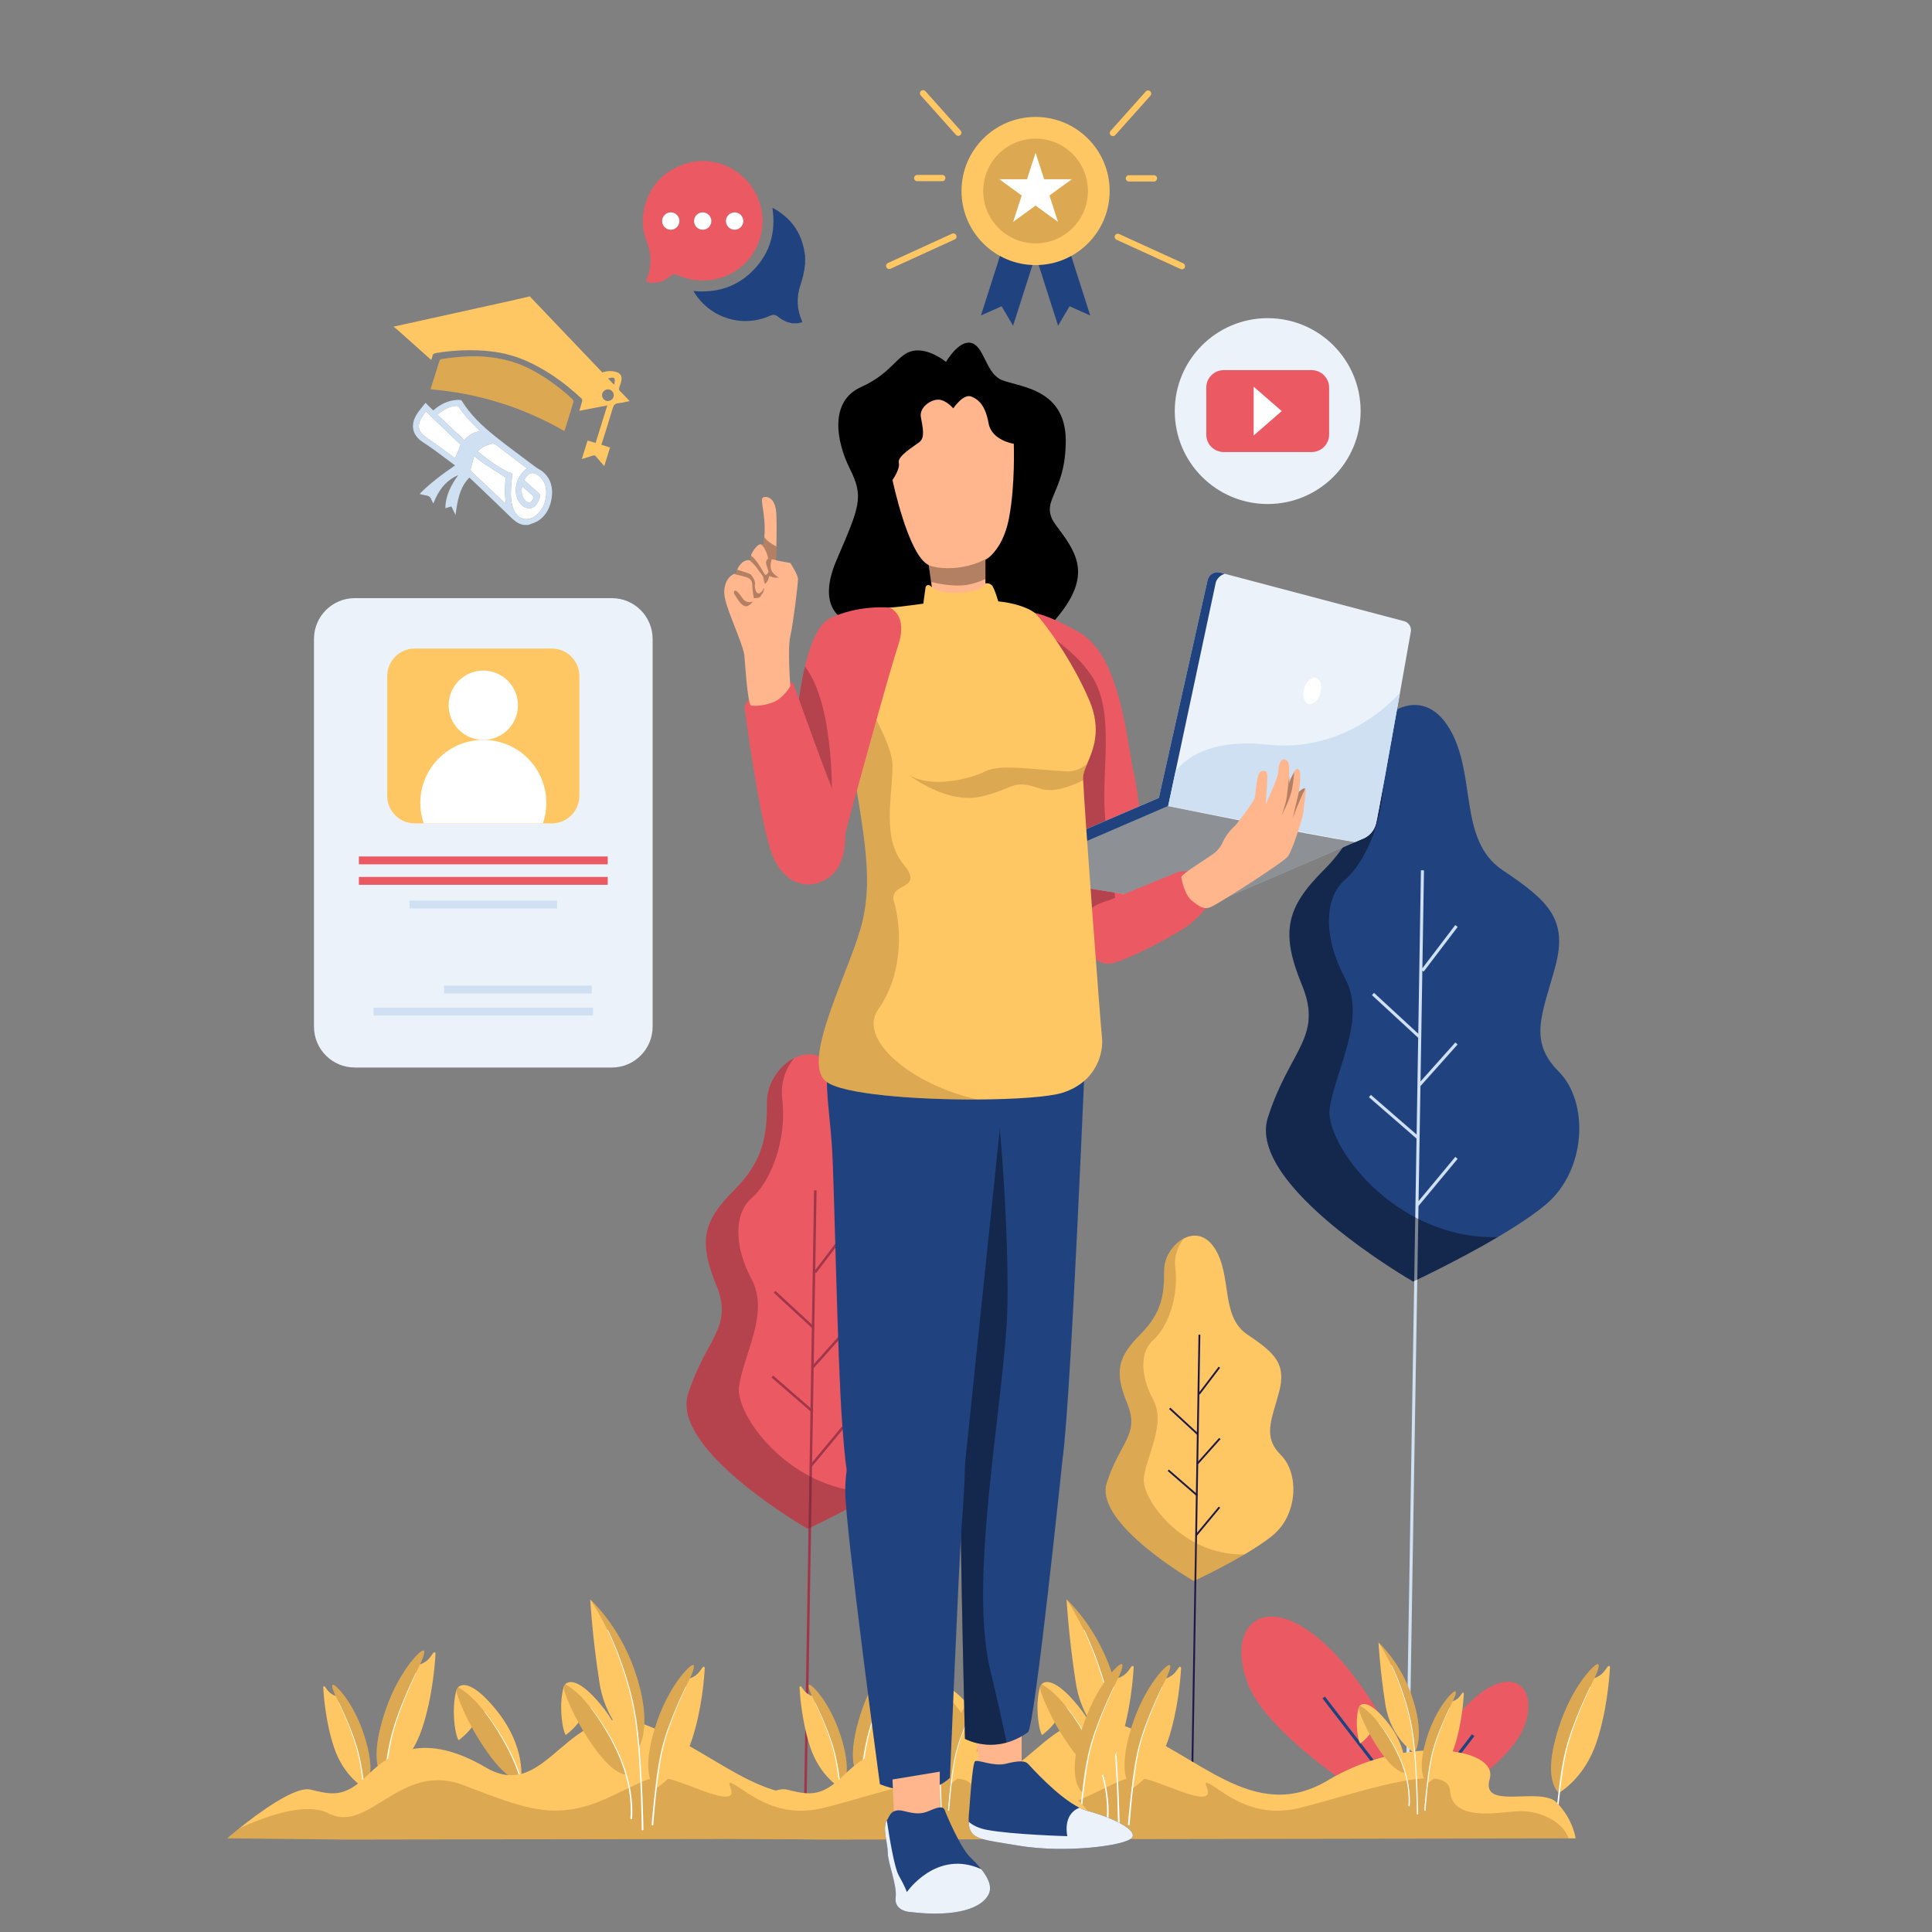 <?xml version="1.0" encoding="iso-8859-1"?>
<!-- Generator: Adobe Illustrator 25.0.0, SVG Export Plug-In . SVG Version: 6.00 Build 0)  -->
<svg version="1.1" xmlns="http://www.w3.org/2000/svg" xmlns:xlink="http://www.w3.org/1999/xlink" x="0px" y="0px"
	 viewBox="0 0 1200 1200" enable-background="new 0 0 1200 1200" xml:space="preserve">
<rect x="0" y="0" width="1200" height="1200" fill="#808080" stroke="none"/>
<g id="Layer_x5F_Trees">
	<g>
		<g>
			<path fill="#20437F" d="M960.328,747.977c-7.778,6.587-18.723,13.711-30.092,20.432
				c-25.176,14.825-52.483,27.576-52.483,27.576s-103.698-59.531-90.256-101.778
				s34.566-49.929,21.124-82.575s-9.602-48.009,13.442-71.053
				c23.044-23.044,24.964-42.248,24.964-67.212c0-13.135,9.026-26.789,20.394-32.588
				c10.235-5.242,22.353-4.11,31.455,9.544
				c19.203,28.805,5.761,71.053,34.566,90.256
				c28.805,19.203,40.327,30.725,32.646,59.531
				c-7.681,28.805-17.283,46.088,1.92,65.292S985.292,726.854,960.328,747.977z"/>
			<polygon fill="#CEE0F2" points="903.907,718.565 881.101,746.014 882.27,674.606 
				905.347,648.753 903.929,647.487 882.318,671.699 883.445,602.852 884.27,603.48 
				905.394,575.722 903.882,574.572 883.469,601.396 884.464,540.596 882.564,540.565 
				880.903,642.047 853.433,616.696 852.145,618.093 880.861,644.594 879.877,704.703 
				851.491,680.049 850.246,681.483 879.837,707.184 872.962,1127.085 874.862,1127.116 
				881.052,749.047 905.369,719.779 			"/>
			<path opacity="0.4" d="M930.236,768.41c-25.176,14.825-52.483,27.576-52.483,27.576
				s-103.698-59.531-90.256-101.778s34.566-49.929,21.124-82.575
				s-9.602-48.009,13.442-71.053c23.044-23.044,24.964-42.248,24.964-67.212
				c0-13.135,9.026-26.789,20.394-32.588c-5.934,7.624-10.389,17.802-8.872,30.668
				c3.841,32.646-9.602,63.371-23.044,74.893s-13.442,36.487,0,61.451
				s-5.761,55.69-9.602,80.654C822.639,709.705,865.309,769.946,930.236,768.41z"/>
			<path fill="#EB5A62" d="M870.899,1128.542c0,0,17.1-48.134,43.067-72.201
				c25.967-24.067,42.434-7.6,32.3,17.1
				c-10.133,24.7-62.701,55.101-62.701,55.101H870.899z"/>
			
				<rect x="864.436" y="1102.575" transform="matrix(0.609 -0.793 0.793 0.609 -524.973 1141.276)" fill="#20437F" width="63.117" height="1.9"/>
			<path fill="#EB5A62" d="M887.225,1128.542c0,0-25.346-71.345-63.835-107.018
				c-38.489-35.673-62.896-11.265-47.876,25.346
				c15.02,36.611,92.936,81.671,92.936,81.671H887.225z"/>
			
				<rect x="849.077" y="1044.684" transform="matrix(0.793 -0.61 0.61 0.793 -489.147 744.407)" fill="#20437F" width="1.9" height="93.554"/>
		</g>
		<g>
			<g>
				<path fill="#EB5A62" d="M569.638,910.071c-6.401,5.421-15.41,11.285-24.767,16.817
					c-20.721,12.202-43.197,22.697-43.197,22.697s-85.35-48.997-74.286-83.77
					c11.064-34.772,28.45-41.095,17.386-67.964
					c-11.064-26.87-7.903-39.514,11.064-58.481s20.547-34.772,20.547-55.32
					c0-10.811,7.429-22.049,16.786-26.822c8.424-4.315,18.398-3.382,25.89,7.855
					c15.806,23.708,4.742,58.481,28.45,74.286
					c23.708,15.806,33.192,25.289,26.87,48.997
					c-6.322,23.708-14.225,37.933,1.581,53.739S590.185,892.684,569.638,910.071z"/>
				<polygon fill="#A1364B" points="507.2,739.383 506.384,789.419 506.358,790.622 
					505.435,847.29 505.397,849.681 504.435,908.45 504.391,910.949 504.283,917.593 
					503.777,948.584 502.379,1033.934 501.429,1091.728 500.917,1123.327 499.348,1123.327 
					499.848,1092.45 500.803,1034.194 502.195,949.337 502.727,916.789 503.385,876.49 
					503.416,874.447 504.226,824.979 504.264,822.885 505.631,739.357 				"/>
				
					<rect x="500.754" y="778.461" transform="matrix(0.605 -0.796 0.796 0.605 -416.95 717.411)" fill="#A1364B" width="28.71" height="1.564"/>
				
					<rect x="492.294" y="797.359" transform="matrix(0.678 -0.735 0.735 0.678 -439.241 624.18)" fill="#A1364B" width="1.564" height="32.522"/>
				
					<rect x="491.085" y="849.133" transform="matrix(0.656 -0.755 0.755 0.656 -484.075 669.291)" fill="#A1364B" width="1.564" height="32.639"/>
				
					<rect x="497.928" y="897.722" transform="matrix(0.639 -0.769 0.769 0.639 -505.685 719.513)" fill="#A1364B" width="31.571" height="1.564"/>
				
					<rect x="499.812" y="837.842" transform="matrix(0.666 -0.746 0.746 0.666 -453.841 663.758)" fill="#A1364B" width="28.8" height="1.564"/>
				<path opacity="0.4" fill="#662131" d="M544.87,926.888
					c-20.721,12.202-43.197,22.697-43.197,22.697s-85.35-48.997-74.286-83.77
					c11.064-34.772,28.45-41.095,17.386-67.964
					c-11.064-26.87-7.903-39.514,11.064-58.481s20.547-34.772,20.547-55.32
					c0-10.811,7.429-22.049,16.786-26.822c-4.884,6.275-8.551,14.652-7.302,25.242
					c3.161,26.87-7.903,52.159-18.967,61.642c-11.064,9.483-11.064,30.031,0,50.578
					c11.064,20.547-4.742,45.836-7.903,66.384
					C456.311,878.57,491.431,928.152,544.87,926.888z"/>
			</g>
			<g>
				<path fill="#FFC763" d="M790.995,953.237c-4.659,3.946-11.216,8.214-18.027,12.24
					c-15.082,8.881-31.441,16.52-31.441,16.52s-62.122-35.663-54.069-60.972
					c8.053-25.309,20.707-29.911,12.654-49.467
					c-8.053-19.557-5.752-28.76,8.053-42.565s14.955-25.309,14.955-40.264
					c0-7.869,5.407-16.048,12.217-19.522c6.132-3.141,13.391-2.462,18.844,5.718
					c11.504,17.256,3.451,42.565,20.707,54.069s24.159,18.406,19.557,35.663
					s-10.354,27.61,1.15,39.114C807.101,915.273,805.95,940.582,790.995,953.237z"/>
				<polygon fill="#1F184B" points="745.545,829.003 744.951,865.43 744.938,866.297 
					744.261,907.545 744.229,909.279 743.533,952.058 743.502,953.88 743.42,958.708 
					743.052,981.271 741.793,1058.206 741.445,1079.434 740.737,1122.941 739.598,1122.948 
					740.306,1079.637 740.654,1058.383 741.907,981.822 742.293,958.126 742.774,928.799 
					742.799,927.312 743.388,891.296 743.413,889.771 744.407,828.984 				"/>
				
					<rect x="740.858" y="857.445" transform="matrix(0.605 -0.796 0.796 0.605 -386.452 936.475)" fill="#1F184B" width="20.896" height="1.138"/>
				
					<rect x="734.701" y="871.2" transform="matrix(0.678 -0.735 0.735 0.678 -412.314 824.502)" fill="#1F184B" width="1.138" height="23.671"/>
				
					<rect x="733.82" y="908.883" transform="matrix(0.656 -0.755 0.755 0.656 -442.342 871.433)" fill="#1F184B" width="1.138" height="23.756"/>
				
					<rect x="738.801" y="944.249" transform="matrix(0.639 -0.769 0.769 0.639 -455.905 918.209)" fill="#1F184B" width="22.979" height="1.138"/>
				
					<rect x="740.173" y="900.666" transform="matrix(0.666 -0.746 0.746 0.666 -421.563 861.061)" fill="#1F184B" width="20.962" height="1.138"/>
				<path opacity="0.2" fill="#563112" d="M772.968,965.477
					c-15.082,8.881-31.441,16.52-31.441,16.52s-62.122-35.663-54.069-60.972
					c8.053-25.309,20.707-29.911,12.654-49.467
					c-8.053-19.557-5.752-28.76,8.053-42.565s14.955-25.309,14.955-40.264
					c0-7.869,5.407-16.048,12.217-19.522c-3.555,4.567-6.224,10.664-5.315,18.372
					c2.301,19.557-5.752,37.963-13.805,44.866c-8.053,6.902-8.053,21.858,0,36.813
					c8.053,14.955-3.451,33.362-5.752,48.317
					C708.511,930.309,734.073,966.397,772.968,965.477z"/>
			</g>
		</g>
	</g>
</g>
<g id="Layer__x5F_Plants">
	<g>
		<g>
			<g id="XMLID_248_">
				<g id="XMLID_250_">
					<g>
						<path id="XMLID_243_" fill="#FFC763" d="M999.999,1035.495
							c-0.337,6.283-1.907,27.273-8.336,46.548
							c-7.663,22.999-23.504,31.548-23.504,31.548
							c-4.117-4.297-8.28-14.529-0.056-40.332
							c8.235-25.804,21.978-39.547,24.222-39.648
							c2.188-0.09-1.739,8.246-1.93,8.661l-0.011,0.011
							c0,0,2.67-0.864,4.768-2.805c1.885-1.75,2.805-3.702,3.635-4.521
							C999.258,1034.507,1000.033,1034.844,999.999,1035.495z"/>
						<path id="XMLID_237_" opacity="0.2" fill="#563112" d="M990.395,1042.271l-0.011,0.011
							c0,0-3.77,6.664-12.745,28.732c-8.975,22.057-9.48,42.576-9.48,42.576
							c-4.117-4.297-8.28-14.529-0.056-40.332
							c8.235-25.804,21.978-39.547,24.222-39.648
							C994.513,1033.52,990.586,1041.856,990.395,1042.271z"/>
					</g>
				</g>
				<path id="XMLID_249_" fill="#FFFFFF" d="M965.584,1136.88c0,0,0.443-5.768,1.367-14.388
					c0.464-4.31,1.047-9.335,1.782-14.706c0.741-5.369,1.617-11.089,2.793-16.758
					c0.566-2.832,1.286-5.662,2.077-8.385c0.804-2.734,1.681-5.402,2.589-7.955
					c1.816-5.11,3.719-9.798,5.423-13.784c3.415-7.969,6.021-13.132,6.021-13.132
					c0.029-0.057,0.098-0.081,0.156-0.052c0.057,0.028,0.08,0.098,0.052,0.155
					c0,0-2.55,5.183-5.88,13.176c-1.66,3.997-3.512,8.698-5.271,13.811
					c-0.88,2.558-1.725,5.216-2.497,7.944c-0.765,2.744-1.447,5.523-1.987,8.36
					c-1.118,5.653-1.94,11.367-2.63,16.73c-0.685,5.366-1.22,10.387-1.644,14.694
					c-0.844,8.616-1.232,14.372-1.232,14.372c-0.021,0.309-0.288,0.543-0.598,0.522
					c-0.309-0.021-0.543-0.288-0.522-0.597L965.584,1136.88z"/>
			</g>
			<g id="XMLID_240_">
				<g id="XMLID_242_">
					<g>
						<path id="XMLID_236_" fill="#FFC763" d="M566.372,1027.018
							c-0.337,6.283-1.907,27.273-8.336,46.548
							c-7.663,22.999-23.504,31.548-23.504,31.548
							c-4.117-4.297-8.28-14.529-0.056-40.332
							c8.235-25.804,21.978-39.547,24.222-39.648
							c2.188-0.09-1.739,8.246-1.93,8.661l-0.011,0.011
							c0,0,2.67-0.864,4.768-2.805c1.885-1.75,2.805-3.702,3.635-4.521
							C565.631,1026.031,566.405,1026.367,566.372,1027.018z"/>
						<path id="XMLID_234_" opacity="0.2" fill="#563112" d="M556.768,1033.794l-0.011,0.011
							c0,0-3.77,6.664-12.745,28.732c-8.975,22.057-9.48,42.576-9.48,42.576
							c-4.117-4.297-8.28-14.529-0.056-40.332
							c8.235-25.804,21.978-39.547,24.222-39.648
							C560.886,1025.043,556.959,1033.379,556.768,1033.794z"/>
					</g>
				</g>
				<path id="XMLID_241_" fill="#FFFFFF" d="M531.957,1128.403c0,0,0.443-5.768,1.367-14.388
					c0.464-4.31,1.047-9.335,1.782-14.706c0.741-5.369,1.617-11.089,2.793-16.758
					c0.566-2.832,1.286-5.662,2.077-8.385c0.804-2.734,1.681-5.402,2.589-7.955
					c1.816-5.11,3.719-9.798,5.423-13.784c3.415-7.969,6.021-13.132,6.021-13.132
					c0.029-0.057,0.098-0.081,0.156-0.052c0.057,0.028,0.08,0.098,0.052,0.155
					c0,0-2.55,5.183-5.88,13.176c-1.66,3.997-3.512,8.698-5.271,13.811
					c-0.88,2.558-1.725,5.216-2.497,7.944c-0.765,2.744-1.447,5.523-1.987,8.36
					c-1.118,5.653-1.94,11.367-2.63,16.73c-0.685,5.366-1.22,10.387-1.644,14.694
					c-0.844,8.616-1.232,14.372-1.232,14.372c-0.021,0.309-0.288,0.543-0.597,0.522
					c-0.309-0.021-0.543-0.288-0.522-0.597L531.957,1128.403z"/>
			</g>
			<g id="XMLID_231_">
				<g id="XMLID_233_">
					<g>
						<path id="XMLID_207_" fill="#FFC763" d="M496.602,1047.948
							c0.27,5.034,1.528,21.851,6.678,37.293
							c6.139,18.426,18.831,25.276,18.831,25.276
							c3.299-3.443,6.634-11.64,0.045-32.314
							c-6.597-20.674-17.608-31.684-19.406-31.765
							c-1.753-0.072,1.393,6.607,1.546,6.939l0.009,0.009c0,0-2.139-0.692-3.82-2.247
							c-1.51-1.402-2.247-2.966-2.912-3.622
							C497.195,1047.157,496.575,1047.426,496.602,1047.948z"/>
						<path id="XMLID_190_" opacity="0.2" fill="#563112" d="M504.296,1053.377l0.009,0.009
							c0,0,3.02,5.339,10.211,23.02c7.191,17.671,7.595,34.111,7.595,34.111
							c3.299-3.443,6.634-11.64,0.045-32.314
							c-6.597-20.674-17.608-31.684-19.406-31.765
							C500.997,1046.366,504.143,1053.044,504.296,1053.377z"/>
					</g>
				</g>
				<path id="XMLID_232_" fill="#FFFFFF" d="M524.175,1129.176c0,0-0.355-4.621-1.095-11.528
					c-0.371-3.453-0.838-7.479-1.428-11.782c-0.594-4.302-1.295-8.884-2.237-13.426
					c-0.453-2.269-1.03-4.536-1.664-6.718c-0.644-2.191-1.347-4.328-2.075-6.373
					c-1.455-4.094-2.98-7.85-4.344-11.044c-2.736-6.385-4.824-10.521-4.824-10.521
					c-0.023-0.046-0.079-0.065-0.125-0.042c-0.046,0.023-0.064,0.079-0.042,0.124
					c0,0,2.043,4.152,4.711,10.557c1.33,3.203,2.814,6.969,4.223,11.065
					c0.705,2.049,1.382,4.179,2.001,6.365c0.613,2.198,1.159,4.425,1.592,6.698
					c0.896,4.529,1.554,9.107,2.107,13.404c0.548,4.299,0.978,8.322,1.317,11.773
					c0.676,6.903,0.987,11.514,0.987,11.514c0.017,0.248,0.231,0.435,0.479,0.418
					c0.248-0.017,0.435-0.231,0.418-0.479L524.175,1129.176z"/>
			</g>
			<g id="XMLID_225_">
				<g id="XMLID_227_">
					<path id="XMLID_230_" fill="#FFC763" d="M579.403,1049.646c0,0-2.249,6.866-1.548,17.524
						s2.805,13.743,2.805,13.743s7.199-5.049,10.284-11.406
						s2.244-16.361,2.244-16.361S585.345,1043.995,579.403,1049.646z"/>
					<path id="XMLID_229_" fill="#FFC763" d="M619.365,1106.437c0,0-7.719,0.426-20.755-18.085
						s-19.768-36.462-19.207-38.706c0.112-0.438,0.426-1.066,0.987-1.638
						c2.345-2.356,8.975-3.725,23.134,13.418
						C623.426,1085.547,619.365,1106.437,619.365,1106.437z"/>
					<path id="XMLID_228_" opacity="0.2" fill="#563112" d="M619.365,1106.437c0,0-7.719,0.426-20.755-18.085
						s-19.768-36.462-19.207-38.706c0.112-0.438,0.426-1.066,0.987-1.638
						c4.532,2.401,13.429,8.986,24.11,26.589
						C620.06,1100.266,619.365,1106.437,619.365,1106.437z"/>
				</g>
				<path id="XMLID_226_" fill="#FFFFFF" d="M622.547,1134.802c0,0,0.133-1.178,0.189-3.298
					c0.054-2.112,0.01-5.142-0.313-8.761c-0.159-1.81-0.404-3.764-0.725-5.822
					c-0.343-2.054-0.739-4.216-1.28-6.424c-0.252-1.109-0.541-2.227-0.867-3.351
					c-0.294-1.133-0.661-2.246-1.033-3.394c-0.697-2.302-1.572-4.556-2.419-6.83
					c-0.922-2.247-1.849-4.494-2.874-6.657c-0.482-1.095-1.02-2.153-1.542-3.204
					c-0.516-1.053-1.035-2.089-1.583-3.089c-1.055-2.021-2.153-3.933-3.201-5.741
					c-1.067-1.798-2.104-3.48-3.094-5.014c-3.961-6.135-7.056-9.902-7.056-9.902
					c-0.039-0.047-0.033-0.117,0.014-0.157c0.047-0.039,0.117-0.032,0.156,0.014
					c0,0,3.148,3.742,7.19,9.846c1.01,1.525,2.07,3.2,3.16,4.991
					c1.072,1.802,2.196,3.706,3.278,5.723c0.561,0.997,1.095,2.031,1.625,3.082
					c0.536,1.049,1.088,2.105,1.585,3.2c1.054,2.161,2.012,4.408,2.965,6.657
					c0.881,2.281,1.794,4.562,2.514,6.844c0.381,1.129,0.771,2.271,1.081,3.411
					c0.342,1.13,0.646,2.256,0.914,3.372c0.571,2.223,0.997,4.402,1.367,6.473
					c0.348,2.075,0.619,4.048,0.8,5.877c0.369,3.657,0.45,6.726,0.42,8.876
					c-0.031,2.143-0.156,3.391-0.156,3.391c-0.028,0.309-0.301,0.536-0.609,0.508
					c-0.309-0.028-0.536-0.301-0.508-0.609
					C622.545,1134.812,622.546,1134.803,622.547,1134.802z"/>
			</g>
			<path fill="#FFC763" d="M978.647,1141.824l-4.316,0.008l-463.619,0.74l-73.754-0.748
				c0,0,2.962-2.573,7.525-6.224c11.908-9.522,34.723-26.39,44.275-24.056
				c13.217,3.231,20.944,5.236,35.359-8.924
				c14.414-14.167,34.887-27.452,73.635-4.727
				c38.747,22.732,50.446-44.679,98.693-26.689
				c48.254,17.982,81.84,62.526,128.651,34.409
				c46.811-28.125,106.031-20.682,100.182-0.643
				c-5.849,20.039,31.439,4.219,41.672,14.691
				C977.188,1130.125,978.647,1141.824,978.647,1141.824z"/>
			<path opacity="0.2" fill="#563112" d="M974.331,1141.831l-463.619,0.74l-73.754-0.748
				c0,0,2.962-2.573,7.525-6.224c18.91-8.617,42.181-16.194,55.465-9.29
				c25.021,12.993,44.574-32.494,83.695-17.548
				c39.129,14.945,57.403,22.747,90.016,7.794
				c32.613-14.945,26.121-16.568,57.964-4.548
				c31.843,12.021,11.37-7.794,19.172-4.219
				c7.794,3.568,25.664,22.418,55.884,15.267
				c30.22-7.144,92.604-30.22,93.906-11.048
				c1.302,19.172,27.946,13.973,41.59,13.001
				C954.95,1124.088,970.299,1130.596,974.331,1141.831z"/>
			<g id="XMLID_220_">
				<g id="XMLID_222_">
					<path id="XMLID_224_" fill="#FFC763" d="M878.542,1088.873l-0.008,0.008
						c0,0-14.709-8.963-18.055-30.228c-3.338-21.265-4.277-38.517-4.277-38.517
						s0,0,0.008,0.008c0.401,0.361,13.176,12.004,20.318,32.226
						C885.716,1078.345,878.807,1088.496,878.542,1088.873z"/>
					<path id="XMLID_223_" opacity="0.2" fill="#563112" d="M878.542,1088.873l-0.008,0.008
						c0,0,0.802-9.364-5.481-31.431c-6.187-21.722-16.522-36.832-16.843-37.305
						c0.401,0.361,13.176,12.004,20.318,32.226
						C885.716,1078.345,878.807,1088.496,878.542,1088.873z"/>
				</g>
				<path id="XMLID_221_" fill="#FFFFFF" d="M880.041,1126.665c0,0-0.049-5.904-0.351-14.758
					c-0.088-2.213-0.183-4.61-0.284-7.145c-0.115-2.535-0.244-5.208-0.417-7.97
					c-0.163-2.763-0.356-5.617-0.599-8.512c-0.116-1.448-0.24-2.907-0.393-4.369
					c-0.134-1.464-0.295-2.93-0.477-4.394c-0.331-2.935-0.803-5.836-1.331-8.699
					c-0.27-1.427-0.588-2.828-0.875-4.221c-0.334-1.383-0.664-2.749-0.989-4.093
					c-0.703-2.675-1.431-5.248-2.193-7.667c-0.761-2.419-1.525-4.692-2.281-6.773
					c-3.004-8.334-5.632-13.632-5.632-13.632c-0.029-0.059-0.005-0.131,0.054-0.16
					c0.059-0.029,0.13-0.005,0.16,0.053c0,0,2.668,5.294,5.731,13.625
					c0.77,2.08,1.551,4.353,2.329,6.773c0.778,2.42,1.525,4.995,2.247,7.673
					c0.334,1.346,0.674,2.715,1.018,4.1c0.297,1.397,0.626,2.808,0.906,4.236
					c0.546,2.852,1.04,5.784,1.387,8.719c0.191,1.467,0.361,2.937,0.503,4.403
					c0.161,1.465,0.294,2.925,0.418,4.376c0.26,2.899,0.47,5.756,0.648,8.521
					c0.188,2.765,0.333,5.44,0.462,7.977c0.115,2.537,0.224,4.937,0.325,7.151
					c0.352,8.86,0.435,14.774,0.435,14.774c0.004,0.222-0.172,0.405-0.394,0.409
					c-0.222,0.004-0.404-0.172-0.409-0.394L880.041,1126.665z"/>
			</g>
			<g id="XMLID_175_">
				<g id="XMLID_188_">
					<g>
						<path id="XMLID_189_" fill="#FFC763" d="M909.238,1051.841
							c-0.241,4.494-1.364,19.507-5.962,33.293
							c-5.481,16.45-16.811,22.564-16.811,22.564
							c-2.945-3.073-5.922-10.391-0.04-28.847
							c5.89-18.456,15.72-28.286,17.325-28.358
							c1.565-0.064-1.244,5.898-1.38,6.195l-0.008,0.008c0,0,1.91-0.618,3.41-2.006
							c1.348-1.252,2.006-2.648,2.6-3.234
							C908.708,1051.135,909.262,1051.375,909.238,1051.841z"/>
						<path id="XMLID_145_" opacity="0.2" fill="#563112" d="M902.369,1056.688l-0.008,0.008
							c0,0-2.696,4.766-9.116,20.55c-6.419,15.776-6.781,30.452-6.781,30.452
							c-2.945-3.073-5.922-10.391-0.04-28.847
							c5.89-18.456,15.72-28.286,17.325-28.358
							C905.314,1050.428,902.505,1056.391,902.369,1056.688z"/>
					</g>
				</g>
				<path id="XMLID_176_" fill="#FFFFFF" d="M884.623,1124.356c0,0,0.317-4.125,0.978-10.291
					c0.332-3.083,0.748-6.677,1.274-10.518c0.53-3.84,1.156-7.931,1.997-11.986
					c0.405-2.026,0.92-4.049,1.486-5.997c0.575-1.956,1.203-3.864,1.852-5.69
					c1.299-3.655,2.66-7.008,3.878-9.859c2.443-5.7,4.307-9.392,4.307-9.392
					c0.02-0.041,0.07-0.058,0.111-0.037c0.041,0.02,0.057,0.07,0.037,0.111
					c0,0-1.824,3.707-4.206,9.424c-1.188,2.859-2.512,6.221-3.77,9.878
					c-0.63,1.83-1.234,3.731-1.786,5.682c-0.547,1.963-1.035,3.95-1.421,5.979
					c-0.8,4.043-1.388,8.13-1.881,11.966c-0.49,3.838-0.873,7.429-1.176,10.51
					c-0.604,6.163-0.881,10.279-0.881,10.279c-0.015,0.221-0.206,0.388-0.427,0.373
					c-0.221-0.015-0.388-0.206-0.373-0.427L884.623,1124.356z"/>
			</g>
			<g id="XMLID_160_">
				<g id="XMLID_166_">
					<path id="XMLID_174_" fill="#FFC763" d="M843.936,1060.563c0,0-1.609,4.911-1.107,12.534
						c0.502,7.623,2.006,9.83,2.006,9.83s5.149-3.611,7.356-8.158
						c2.207-4.547,1.605-11.702,1.605-11.702S848.186,1056.522,843.936,1060.563z"/>
					<path id="XMLID_168_" fill="#FFC763" d="M872.518,1101.182c0,0-5.521,0.305-14.845-12.935
						s-14.139-26.079-13.738-27.684c0.08-0.313,0.305-0.762,0.706-1.172
						c1.677-1.685,6.419-2.664,16.546,9.597
						C875.423,1086.241,872.518,1101.182,872.518,1101.182z"/>
					<path id="XMLID_167_" opacity="0.2" fill="#563112" d="M872.518,1101.182c0,0-5.521,0.305-14.845-12.935
						s-14.139-26.079-13.738-27.684c0.08-0.313,0.305-0.762,0.706-1.172
						c3.242,1.717,9.605,6.427,17.244,19.018
						C873.016,1096.769,872.518,1101.182,872.518,1101.182z"/>
				</g>
				<path id="XMLID_161_" fill="#FFFFFF" d="M874.794,1121.47c0,0,0.095-0.842,0.135-2.359
					c0.039-1.51,0.007-3.678-0.224-6.266c-0.114-1.294-0.289-2.692-0.518-4.164
					c-0.245-1.469-0.529-3.016-0.915-4.595c-0.18-0.793-0.387-1.593-0.62-2.397
					c-0.21-0.81-0.473-1.607-0.739-2.428c-0.499-1.646-1.124-3.259-1.73-4.885
					c-0.66-1.607-1.322-3.214-2.055-4.761c-0.345-0.783-0.73-1.54-1.103-2.292
					c-0.369-0.754-0.74-1.494-1.132-2.209c-0.754-1.446-1.54-2.813-2.29-4.107
					c-0.763-1.286-1.505-2.489-2.213-3.586c-2.833-4.388-5.047-7.082-5.047-7.082
					c-0.028-0.034-0.024-0.084,0.01-0.112c0.034-0.028,0.084-0.023,0.112,0.01
					c0,0,2.252,2.676,5.142,7.042c0.723,1.091,1.48,2.289,2.26,3.57
					c0.767,1.289,1.571,2.651,2.345,4.093c0.402,0.713,0.783,1.452,1.162,2.205
					c0.383,0.75,0.778,1.506,1.134,2.289c0.754,1.546,1.439,3.153,2.121,4.762
					c0.63,1.631,1.283,3.263,1.798,4.896c0.272,0.807,0.552,1.624,0.773,2.439
					c0.245,0.809,0.462,1.614,0.654,2.412c0.408,1.59,0.713,3.149,0.978,4.63
					c0.249,1.484,0.442,2.895,0.573,4.203c0.264,2.616,0.322,4.811,0.3,6.348
					c-0.022,1.533-0.112,2.425-0.112,2.425c-0.02,0.221-0.215,0.383-0.436,0.363
					s-0.383-0.215-0.363-0.436C874.793,1121.478,874.794,1121.471,874.794,1121.47z"/>
			</g>
			<g id="XMLID_153_">
				<g id="XMLID_156_">
					<path id="XMLID_159_" fill="#FFC763" d="M692.421,1085.633l-0.011,0.011
						c0,0-19.729-12.023-24.217-40.545c-4.478-28.523-5.737-51.664-5.737-51.664
						s0,0,0.011,0.011c0.538,0.484,17.673,16.102,27.253,43.225
						C702.043,1071.511,692.776,1085.127,692.421,1085.633z"/>
					<path id="XMLID_157_" opacity="0.2" fill="#563112" d="M692.421,1085.633l-0.011,0.011
						c0,0,1.076-12.561-7.351-42.16c-8.298-29.136-22.161-49.403-22.592-50.038
						c0.538,0.484,17.673,16.102,27.253,43.225
						C702.043,1071.511,692.776,1085.127,692.421,1085.633z"/>
				</g>
				<path id="XMLID_155_" fill="#FFFFFF" d="M694.432,1136.324c0,0-0.066-7.919-0.471-19.795
					c-0.118-2.968-0.245-6.183-0.38-9.584c-0.154-3.4-0.328-6.985-0.559-10.69
					c-0.218-3.706-0.478-7.534-0.803-11.417c-0.155-1.943-0.323-3.899-0.527-5.86
					c-0.18-1.964-0.396-3.93-0.64-5.893c-0.444-3.937-1.077-7.827-1.786-11.668
					c-0.363-1.914-0.789-3.794-1.174-5.662c-0.448-1.855-0.891-3.688-1.327-5.49
					c-0.943-3.588-1.92-7.039-2.941-10.284c-1.021-3.245-2.046-6.294-3.06-9.084
					c-4.03-11.178-7.555-18.284-7.555-18.284
					c-0.039-0.079-0.007-0.176,0.072-0.215c0.079-0.039,0.175-0.007,0.215,0.071
					c0,0,3.578,7.101,7.687,18.275c1.033,2.79,2.08,5.839,3.124,9.084
					c1.044,3.246,2.045,6.7,3.014,10.292c0.448,1.806,0.904,3.641,1.366,5.499
					c0.398,1.874,0.84,3.767,1.215,5.682c0.733,3.826,1.395,7.758,1.861,11.695
					c0.256,1.968,0.484,3.939,0.675,5.906c0.216,1.964,0.395,3.924,0.561,5.869
					c0.348,3.889,0.63,7.721,0.869,11.43c0.252,3.709,0.447,7.297,0.62,10.7
					c0.154,3.404,0.3,6.622,0.435,9.592c0.472,11.884,0.584,19.816,0.584,19.816
					c0.005,0.297-0.231,0.543-0.528,0.548s-0.543-0.231-0.548-0.528
					L694.432,1136.324z"/>
			</g>
			<g id="XMLID_130_">
				<g id="XMLID_132_">
					<g>
						<path id="XMLID_144_" fill="#FFC763" d="M733.594,1035.961
							c-0.323,6.027-1.83,26.165-7.997,44.657
							c-7.351,22.065-22.549,30.266-22.549,30.266
							c-3.95-4.122-7.943-13.938-0.054-38.694
							c7.9-24.755,21.085-37.94,23.238-38.037
							c2.099-0.086-1.668,7.911-1.851,8.309l-0.011,0.011
							c0,0,2.562-0.829,4.574-2.691c1.808-1.679,2.691-3.552,3.487-4.338
							C732.884,1035.013,733.626,1035.336,733.594,1035.961z"/>
						<path id="XMLID_143_" opacity="0.2" fill="#563112" d="M724.381,1042.462l-0.011,0.011
							c0,0-3.616,6.393-12.227,27.565c-8.611,21.16-9.095,40.846-9.095,40.846
							c-3.95-4.122-7.943-13.938-0.054-38.694
							c7.9-24.755,21.085-37.94,23.238-38.037
							C728.331,1034.066,724.564,1042.063,724.381,1042.462z"/>
					</g>
				</g>
				<path id="XMLID_131_" fill="#FFFFFF" d="M700.578,1133.227c0,0,0.425-5.534,1.312-13.804
					c0.445-4.135,1.004-8.956,1.71-14.108c0.711-5.151,1.551-10.638,2.679-16.077
					c0.543-2.717,1.234-5.432,1.993-8.044c0.771-2.623,1.613-5.182,2.484-7.631
					c1.743-4.902,3.568-9.4,5.202-13.224c3.277-7.646,5.777-12.598,5.777-12.598
					c0.028-0.055,0.094-0.078,0.15-0.05c0.055,0.027,0.077,0.094,0.05,0.149
					c0,0-2.447,4.972-5.641,12.641c-1.593,3.835-3.37,8.345-5.057,13.25
					c-0.845,2.454-1.655,5.004-2.396,7.621c-0.734,2.633-1.388,5.299-1.906,8.02
					c-1.073,5.423-1.861,10.905-2.523,16.051
					c-0.657,5.147-1.171,9.965-1.577,14.097c-0.81,8.266-1.182,13.788-1.182,13.788
					c-0.02,0.297-0.277,0.521-0.573,0.501s-0.521-0.277-0.501-0.573
					L700.578,1133.227z"/>
			</g>
			<g id="XMLID_110_">
				<g id="XMLID_112_">
					<path id="XMLID_126_" fill="#FFC763" d="M646.003,1047.66c0,0-2.158,6.587-1.485,16.812
						c0.673,10.225,2.691,13.185,2.691,13.185s6.906-4.844,9.866-10.943
						s2.153-15.696,2.153-15.696S651.704,1042.239,646.003,1047.66z"/>
					<path id="XMLID_125_" fill="#FFC763" d="M684.341,1102.144c0,0-7.405,0.409-19.912-17.35
						c-12.507-17.759-18.965-34.98-18.427-37.133
						c0.108-0.42,0.409-1.022,0.947-1.571c2.25-2.26,8.611-3.573,22.194,12.873
						C688.238,1082.103,684.341,1102.144,684.341,1102.144z"/>
					<path id="XMLID_124_" opacity="0.2" fill="#563112" d="M684.341,1102.144
						c0,0-7.405,0.409-19.912-17.35c-12.507-17.759-18.965-34.98-18.427-37.133
						c0.108-0.42,0.409-1.022,0.947-1.571c4.348,2.303,12.884,8.621,23.13,25.509
						C685.009,1096.224,684.341,1102.144,684.341,1102.144z"/>
				</g>
				<path id="XMLID_111_" fill="#FFFFFF" d="M687.394,1129.356c0,0,0.128-1.13,0.181-3.164
					c0.052-2.026,0.009-4.933-0.301-8.405c-0.152-1.736-0.387-3.611-0.695-5.585
					c-0.329-1.97-0.709-4.045-1.228-6.163c-0.242-1.064-0.519-2.137-0.832-3.215
					c-0.282-1.087-0.634-2.155-0.991-3.256c-0.669-2.208-1.508-4.371-2.321-6.552
					c-0.885-2.156-1.774-4.311-2.757-6.386c-0.463-1.051-0.979-2.066-1.479-3.074
					c-0.495-1.011-0.993-2.004-1.519-2.964c-1.012-1.939-2.066-3.773-3.071-5.508
					c-1.023-1.725-2.019-3.339-2.969-4.81c-3.8-5.886-6.77-9.5-6.77-9.5
					c-0.038-0.045-0.032-0.113,0.014-0.15c0.045-0.037,0.112-0.031,0.15,0.013
					c0,0,3.02,3.59,6.898,9.446c0.969,1.464,1.986,3.07,3.032,4.788
					c1.028,1.728,2.107,3.556,3.145,5.49c0.539,0.957,1.051,1.948,1.559,2.957
					c0.514,1.006,1.044,2.02,1.521,3.07c1.011,2.073,1.93,4.229,2.845,6.387
					c0.845,2.188,1.721,4.376,2.412,6.566c0.365,1.083,0.74,2.179,1.037,3.272
					c0.328,1.084,0.62,2.165,0.877,3.235c0.548,2.133,0.957,4.223,1.312,6.21
					c0.334,1.991,0.593,3.884,0.768,5.638c0.354,3.509,0.432,6.453,0.403,8.515
					c-0.029,2.056-0.15,3.253-0.15,3.253c-0.027,0.296-0.289,0.514-0.585,0.488
					c-0.296-0.027-0.514-0.289-0.487-0.585
					C687.393,1129.367,687.394,1129.357,687.394,1129.356z"/>
			</g>
		</g>
		<g>
			<g id="XMLID_100_">
				<g id="XMLID_104_">
					<g>
						<path id="XMLID_262_" fill="#FFC763" d="M704.147,1035.495
							c-0.337,6.283-1.907,27.273-8.336,46.548
							c-7.663,22.999-23.504,31.548-23.504,31.548
							c-4.117-4.297-8.28-14.529-0.056-40.332
							c8.235-25.804,21.978-39.547,24.222-39.648
							c2.188-0.09-1.739,8.246-1.93,8.661l-0.011,0.011
							c0,0,2.67-0.864,4.768-2.805c1.885-1.75,2.805-3.702,3.635-4.521
							C703.407,1034.507,704.181,1034.844,704.147,1035.495z"/>
						<path id="XMLID_259_" opacity="0.2" fill="#563112" d="M694.544,1042.271l-0.011,0.011
							c0,0-3.77,6.664-12.745,28.732c-8.975,22.057-9.48,42.576-9.48,42.576
							c-4.117-4.297-8.28-14.529-0.056-40.332
							c8.235-25.804,21.978-39.547,24.222-39.648
							C698.661,1033.52,694.734,1041.856,694.544,1042.271z"/>
					</g>
				</g>
				<path id="XMLID_103_" fill="#FFFFFF" d="M669.732,1136.88c0,0,0.443-5.768,1.367-14.388
					c0.464-4.31,1.047-9.335,1.782-14.706c0.741-5.369,1.617-11.089,2.793-16.758
					c0.566-2.832,1.286-5.662,2.077-8.385c0.804-2.734,1.681-5.402,2.589-7.955
					c1.816-5.11,3.719-9.798,5.423-13.784c3.415-7.969,6.021-13.132,6.021-13.132
					c0.029-0.057,0.098-0.081,0.156-0.052c0.057,0.028,0.08,0.098,0.052,0.155
					c0,0-2.55,5.183-5.88,13.176c-1.66,3.997-3.512,8.698-5.271,13.811
					c-0.88,2.558-1.725,5.216-2.497,7.944c-0.765,2.744-1.447,5.523-1.987,8.36
					c-1.118,5.653-1.94,11.367-2.63,16.73c-0.685,5.366-1.22,10.387-1.644,14.694
					c-0.844,8.616-1.232,14.372-1.232,14.372c-0.021,0.309-0.288,0.543-0.597,0.522
					c-0.309-0.021-0.543-0.288-0.522-0.597L669.732,1136.88z"/>
			</g>
			<g id="XMLID_92_">
				<g id="XMLID_94_">
					<g>
						<path id="XMLID_265_" fill="#FFC763" d="M270.52,1027.018
							c-0.337,6.283-1.907,27.273-8.336,46.548
							c-7.663,22.999-23.504,31.548-23.504,31.548
							c-4.117-4.297-8.28-14.529-0.056-40.332
							c8.235-25.804,21.978-39.547,24.222-39.648
							c2.188-0.09-1.739,8.246-1.93,8.661l-0.011,0.011
							c0,0,2.67-0.864,4.768-2.805c1.885-1.75,2.805-3.702,3.635-4.521
							C269.779,1026.031,270.554,1026.367,270.52,1027.018z"/>
						<path id="XMLID_264_" opacity="0.2" fill="#563112" d="M260.916,1033.794l-0.011,0.011
							c0,0-3.77,6.664-12.745,28.732c-8.975,22.057-9.48,42.576-9.48,42.576
							c-4.117-4.297-8.28-14.529-0.056-40.332
							c8.235-25.804,21.978-39.547,24.222-39.648
							C265.034,1025.043,261.107,1033.379,260.916,1033.794z"/>
					</g>
				</g>
				<path id="XMLID_93_" fill="#FFFFFF" d="M236.105,1128.403c0,0,0.443-5.768,1.367-14.388
					c0.464-4.31,1.047-9.335,1.782-14.706c0.741-5.369,1.617-11.089,2.793-16.758
					c0.566-2.832,1.286-5.662,2.077-8.385c0.804-2.734,1.681-5.402,2.589-7.955
					c1.816-5.11,3.719-9.798,5.423-13.784c3.415-7.969,6.021-13.132,6.021-13.132
					c0.029-0.057,0.098-0.081,0.156-0.052c0.057,0.028,0.08,0.098,0.052,0.155
					c0,0-2.55,5.183-5.88,13.176c-1.66,3.997-3.512,8.698-5.271,13.811
					c-0.881,2.558-1.725,5.216-2.497,7.944c-0.765,2.744-1.447,5.523-1.987,8.36
					c-1.118,5.653-1.94,11.367-2.63,16.73c-0.685,5.366-1.22,10.387-1.644,14.694
					c-0.844,8.616-1.232,14.372-1.232,14.372c-0.021,0.309-0.288,0.543-0.597,0.522
					c-0.309-0.021-0.543-0.288-0.522-0.597L236.105,1128.403z"/>
			</g>
			<g id="XMLID_84_">
				<g id="XMLID_86_">
					<g>
						<path id="XMLID_268_" fill="#FFC763" d="M200.75,1047.948
							c0.27,5.034,1.528,21.851,6.678,37.293
							c6.139,18.426,18.831,25.276,18.831,25.276
							c3.299-3.443,6.634-11.64,0.045-32.314
							c-6.598-20.674-17.608-31.684-19.406-31.765
							c-1.753-0.072,1.393,6.607,1.546,6.939l0.009,0.009c0,0-2.139-0.692-3.82-2.247
							c-1.51-1.402-2.247-2.966-2.912-3.622
							C201.344,1047.157,200.723,1047.426,200.75,1047.948z"/>
						<path id="XMLID_267_" opacity="0.2" fill="#563112" d="M208.444,1053.377l0.009,0.009
							c0,0,3.02,5.339,10.211,23.02c7.191,17.671,7.595,34.111,7.595,34.111
							c3.299-3.443,6.634-11.64,0.045-32.314
							c-6.598-20.674-17.608-31.684-19.406-31.765
							C205.146,1046.366,208.292,1053.044,208.444,1053.377z"/>
					</g>
				</g>
				<path id="XMLID_85_" fill="#FFFFFF" d="M228.323,1129.176c0,0-0.355-4.621-1.095-11.528
					c-0.371-3.453-0.838-7.479-1.428-11.782
					c-0.594-4.302-1.295-8.884-2.237-13.426c-0.453-2.269-1.03-4.536-1.664-6.718
					c-0.644-2.191-1.347-4.328-2.075-6.373c-1.455-4.094-2.98-7.85-4.344-11.044
					c-2.736-6.385-4.824-10.521-4.824-10.521c-0.023-0.046-0.079-0.065-0.125-0.042
					c-0.046,0.023-0.064,0.079-0.042,0.124c0,0,2.043,4.152,4.711,10.557
					c1.33,3.203,2.814,6.969,4.223,11.065c0.705,2.049,1.382,4.179,2.001,6.365
					c0.613,2.198,1.159,4.425,1.592,6.698c0.896,4.529,1.554,9.107,2.107,13.404
					c0.548,4.299,0.978,8.322,1.317,11.773c0.676,6.903,0.987,11.514,0.987,11.514
					c0.017,0.248,0.231,0.435,0.479,0.418s0.435-0.231,0.418-0.479
					L228.323,1129.176z"/>
			</g>
			<g id="XMLID_78_">
				<g id="XMLID_80_">
					<path id="XMLID_83_" fill="#FFC763" d="M283.551,1049.646c0,0-2.249,6.866-1.548,17.524
						c0.701,10.658,2.805,13.743,2.805,13.743s7.199-5.049,10.284-11.406
						c3.085-6.357,2.244-16.361,2.244-16.361S289.493,1043.995,283.551,1049.646z"/>
					<path id="XMLID_82_" fill="#FFC763" d="M323.513,1106.437c0,0-7.719,0.426-20.755-18.085
						s-19.768-36.462-19.207-38.706c0.112-0.438,0.426-1.066,0.987-1.638
						c2.345-2.356,8.975-3.725,23.134,13.418
						C327.574,1085.547,323.513,1106.437,323.513,1106.437z"/>
					<path id="XMLID_81_" opacity="0.2" fill="#563112" d="M323.513,1106.437c0,0-7.719,0.426-20.755-18.085
						s-19.768-36.462-19.207-38.706c0.112-0.438,0.426-1.066,0.987-1.638
						c4.532,2.401,13.429,8.986,24.11,26.589
						C324.209,1100.266,323.513,1106.437,323.513,1106.437z"/>
				</g>
				<path id="XMLID_79_" fill="#FFFFFF" d="M326.695,1134.802c0,0,0.133-1.178,0.189-3.298
					c0.054-2.112,0.01-5.142-0.313-8.761c-0.159-1.81-0.404-3.764-0.725-5.822
					c-0.343-2.054-0.739-4.216-1.28-6.424c-0.252-1.109-0.541-2.227-0.867-3.351
					c-0.294-1.133-0.661-2.246-1.033-3.394c-0.697-2.302-1.572-4.556-2.419-6.83
					c-0.922-2.247-1.849-4.494-2.874-6.657c-0.482-1.095-1.02-2.153-1.542-3.204
					c-0.516-1.053-1.035-2.089-1.583-3.089c-1.055-2.021-2.153-3.933-3.201-5.741
					c-1.067-1.798-2.104-3.48-3.094-5.014c-3.961-6.135-7.056-9.902-7.056-9.902
					c-0.039-0.047-0.033-0.117,0.014-0.157c0.047-0.039,0.117-0.032,0.156,0.014
					c0,0,3.148,3.742,7.19,9.846c1.01,1.525,2.07,3.2,3.16,4.991
					c1.072,1.802,2.196,3.706,3.278,5.723c0.561,0.997,1.095,2.031,1.625,3.082
					c0.536,1.049,1.088,2.105,1.585,3.2c1.054,2.161,2.012,4.408,2.965,6.657
					c0.881,2.281,1.794,4.562,2.514,6.844c0.381,1.129,0.771,2.271,1.081,3.411
					c0.342,1.13,0.646,2.256,0.914,3.372c0.571,2.223,0.997,4.402,1.367,6.473
					c0.348,2.075,0.619,4.048,0.8,5.877c0.369,3.657,0.45,6.726,0.42,8.876
					c-0.031,2.143-0.156,3.391-0.156,3.391c-0.028,0.309-0.301,0.536-0.609,0.508
					c-0.309-0.028-0.536-0.301-0.508-0.609
					C326.693,1134.812,326.695,1134.803,326.695,1134.802z"/>
			</g>
			<path fill="#FFC763" d="M682.795,1141.824l-4.316,0.008l-463.619,0.74l-73.754-0.748
				c0,0,2.962-2.573,7.525-6.224c11.908-9.522,34.723-26.39,44.275-24.056
				c13.217,3.231,20.944,5.236,35.359-8.924c14.414-14.167,34.887-27.452,73.635-4.727
				c38.747,22.732,50.446-44.679,98.693-26.689
				c48.254,17.982,81.84,62.526,128.651,34.409
				c46.811-28.125,106.031-20.682,100.182-0.643s31.439,4.219,41.672,14.691
				C681.337,1130.125,682.795,1141.824,682.795,1141.824z"/>
			<path opacity="0.2" fill="#563112" d="M678.479,1141.831l-463.619,0.74l-73.754-0.748
				c0,0,2.962-2.573,7.525-6.224c18.91-8.617,42.181-16.194,55.465-9.29
				c25.021,12.993,44.574-32.494,83.695-17.548
				c39.129,14.945,57.403,22.747,90.016,7.794
				c32.613-14.945,26.121-16.568,57.964-4.548
				c31.843,12.021,11.37-7.794,19.172-4.219c7.794,3.568,25.664,22.418,55.884,15.267
				c30.22-7.144,92.604-30.22,93.906-11.048
				c1.302,19.172,27.946,13.973,41.59,13.001
				C659.098,1124.088,674.447,1130.596,678.479,1141.831z"/>
			<g id="XMLID_73_">
				<g id="XMLID_75_">
					<path id="XMLID_77_" fill="#FFC763" d="M582.69,1088.873l-0.008,0.008
						c0,0-14.709-8.963-18.055-30.228c-3.338-21.265-4.277-38.517-4.277-38.517
						s0,0,0.008,0.008c0.401,0.361,13.176,12.004,20.318,32.226
						C589.864,1078.345,582.955,1088.496,582.69,1088.873z"/>
					<path id="XMLID_76_" opacity="0.2" fill="#563112" d="M582.69,1088.873l-0.008,0.008
						c0,0,0.802-9.364-5.481-31.431c-6.187-21.722-16.522-36.832-16.843-37.305
						c0.401,0.361,13.176,12.004,20.318,32.226
						C589.864,1078.345,582.955,1088.496,582.69,1088.873z"/>
				</g>
				<path id="XMLID_74_" fill="#FFFFFF" d="M584.189,1126.665c0,0-0.049-5.904-0.351-14.758
					c-0.088-2.213-0.183-4.61-0.284-7.145c-0.115-2.535-0.244-5.208-0.417-7.97
					c-0.163-2.763-0.356-5.617-0.599-8.512c-0.115-1.448-0.24-2.907-0.393-4.369
					c-0.134-1.464-0.295-2.93-0.477-4.394c-0.331-2.935-0.803-5.836-1.331-8.699
					c-0.27-1.427-0.588-2.828-0.875-4.221c-0.334-1.383-0.664-2.749-0.989-4.093
					c-0.703-2.675-1.431-5.248-2.193-7.667c-0.761-2.419-1.525-4.692-2.281-6.773
					c-3.004-8.334-5.632-13.632-5.632-13.632c-0.029-0.059-0.005-0.131,0.054-0.16
					c0.059-0.029,0.13-0.005,0.16,0.053c0,0,2.668,5.294,5.731,13.625
					c0.77,2.08,1.551,4.353,2.329,6.773c0.778,2.42,1.525,4.995,2.247,7.673
					c0.334,1.346,0.674,2.715,1.018,4.1c0.297,1.397,0.626,2.808,0.906,4.236
					c0.546,2.852,1.04,5.784,1.387,8.719c0.191,1.467,0.361,2.937,0.503,4.403
					c0.161,1.465,0.294,2.925,0.418,4.376c0.26,2.899,0.47,5.756,0.648,8.521
					c0.188,2.765,0.333,5.44,0.462,7.977c0.115,2.537,0.224,4.937,0.324,7.151
					c0.352,8.86,0.435,14.774,0.435,14.774c0.004,0.222-0.172,0.405-0.394,0.409
					c-0.222,0.004-0.404-0.172-0.409-0.394L584.189,1126.665z"/>
			</g>
			<g id="XMLID_65_">
				<g id="XMLID_67_">
					<g>
						<path id="XMLID_272_" fill="#FFC763" d="M613.386,1051.841
							c-0.241,4.494-1.364,19.507-5.962,33.293
							c-5.481,16.45-16.811,22.564-16.811,22.564
							c-2.945-3.073-5.922-10.391-0.04-28.847
							c5.89-18.456,15.72-28.286,17.325-28.358
							c1.565-0.064-1.244,5.898-1.38,6.195l-0.008,0.008c0,0,1.91-0.618,3.41-2.006
							c1.348-1.252,2.006-2.648,2.6-3.234
							C612.856,1051.135,613.41,1051.375,613.386,1051.841z"/>
						<path id="XMLID_271_" opacity="0.2" fill="#563112" d="M606.517,1056.688l-0.008,0.008
							c0,0-2.696,4.766-9.116,20.55c-6.419,15.776-6.781,30.452-6.781,30.452
							c-2.945-3.073-5.922-10.391-0.04-28.847
							c5.89-18.456,15.72-28.286,17.325-28.358
							C609.462,1050.428,606.653,1056.391,606.517,1056.688z"/>
					</g>
				</g>
				<path id="XMLID_66_" fill="#FFFFFF" d="M588.771,1124.356c0,0,0.317-4.125,0.978-10.291
					c0.332-3.083,0.749-6.677,1.274-10.518c0.53-3.84,1.156-7.931,1.997-11.986
					c0.405-2.026,0.92-4.049,1.486-5.997c0.575-1.956,1.203-3.864,1.852-5.69
					c1.299-3.655,2.66-7.008,3.878-9.859c2.443-5.7,4.307-9.392,4.307-9.392
					c0.02-0.041,0.07-0.058,0.111-0.037c0.041,0.02,0.057,0.07,0.037,0.111
					c0,0-1.824,3.707-4.206,9.424c-1.188,2.859-2.512,6.221-3.77,9.878
					c-0.63,1.83-1.234,3.731-1.786,5.682c-0.547,1.963-1.035,3.95-1.421,5.979
					c-0.8,4.043-1.388,8.13-1.881,11.966c-0.49,3.838-0.873,7.429-1.176,10.51
					c-0.604,6.163-0.882,10.279-0.882,10.279c-0.015,0.221-0.206,0.388-0.427,0.373
					c-0.221-0.015-0.388-0.206-0.373-0.427L588.771,1124.356z"/>
			</g>
			<g id="XMLID_59_">
				<g id="XMLID_61_">
					<path id="XMLID_64_" fill="#FFC763" d="M548.084,1060.563c0,0-1.609,4.911-1.107,12.534
						c0.502,7.623,2.006,9.83,2.006,9.83s5.149-3.611,7.356-8.158
						c2.207-4.547,1.605-11.702,1.605-11.702S552.334,1056.522,548.084,1060.563z"/>
					<path id="XMLID_63_" fill="#FFC763" d="M576.667,1101.182c0,0-5.521,0.305-14.845-12.935
						s-14.139-26.079-13.738-27.684c0.08-0.313,0.305-0.762,0.706-1.172
						c1.677-1.685,6.419-2.664,16.546,9.597
						C579.571,1086.241,576.667,1101.182,576.667,1101.182z"/>
					<path id="XMLID_62_" opacity="0.2" fill="#563112" d="M576.667,1101.182c0,0-5.521,0.305-14.845-12.935
						s-14.139-26.079-13.738-27.684c0.08-0.313,0.305-0.762,0.706-1.172
						c3.242,1.717,9.605,6.427,17.244,19.018
						C577.164,1096.769,576.667,1101.182,576.667,1101.182z"/>
				</g>
				<path id="XMLID_60_" fill="#FFFFFF" d="M578.942,1121.47c0,0,0.095-0.842,0.135-2.359
					c0.039-1.51,0.007-3.678-0.224-6.266c-0.114-1.294-0.289-2.692-0.518-4.164
					c-0.245-1.469-0.529-3.016-0.915-4.595c-0.18-0.793-0.387-1.593-0.62-2.397
					c-0.21-0.81-0.473-1.607-0.739-2.428c-0.499-1.646-1.124-3.259-1.73-4.885
					c-0.66-1.607-1.322-3.214-2.055-4.761c-0.345-0.783-0.73-1.54-1.103-2.292
					c-0.369-0.754-0.74-1.494-1.132-2.209c-0.754-1.446-1.54-2.813-2.29-4.107
					c-0.763-1.286-1.505-2.489-2.213-3.586c-2.833-4.388-5.047-7.082-5.047-7.082
					c-0.028-0.034-0.024-0.084,0.01-0.112c0.034-0.028,0.084-0.023,0.112,0.01
					c0,0,2.252,2.676,5.142,7.042c0.723,1.091,1.48,2.289,2.26,3.57
					c0.767,1.289,1.571,2.651,2.345,4.093c0.402,0.713,0.783,1.452,1.162,2.205
					c0.383,0.75,0.778,1.506,1.134,2.289c0.754,1.546,1.439,3.153,2.121,4.762
					c0.63,1.631,1.283,3.263,1.798,4.896c0.272,0.807,0.552,1.624,0.773,2.439
					c0.245,0.809,0.462,1.614,0.654,2.412c0.408,1.59,0.713,3.149,0.978,4.63
					c0.249,1.484,0.442,2.895,0.573,4.203c0.264,2.616,0.322,4.811,0.3,6.348
					c-0.022,1.533-0.112,2.425-0.112,2.425c-0.02,0.221-0.215,0.383-0.436,0.363
					s-0.383-0.215-0.363-0.436C578.941,1121.478,578.942,1121.471,578.942,1121.47z"/>
			</g>
			<g id="XMLID_18_">
				<g id="XMLID_43_">
					<path id="XMLID_58_" fill="#FFC763" d="M396.569,1085.633l-0.011,0.011
						c0,0-19.729-12.023-24.217-40.545c-4.478-28.523-5.737-51.664-5.737-51.664
						s0,0,0.011,0.011c0.538,0.484,17.673,16.102,27.253,43.225
						C406.192,1071.511,396.924,1085.127,396.569,1085.633z"/>
					<path id="XMLID_57_" opacity="0.2" fill="#563112" d="M396.569,1085.633l-0.011,0.011
						c0,0,1.076-12.561-7.351-42.16c-8.298-29.136-22.162-49.403-22.592-50.038
						c0.538,0.484,17.673,16.102,27.253,43.225
						C406.192,1071.511,396.924,1085.127,396.569,1085.633z"/>
				</g>
				<path id="XMLID_42_" fill="#FFFFFF" d="M398.58,1136.324c0,0-0.066-7.919-0.471-19.795
					c-0.118-2.968-0.245-6.183-0.38-9.584c-0.154-3.4-0.328-6.985-0.559-10.69
					c-0.218-3.706-0.478-7.534-0.803-11.417c-0.155-1.943-0.323-3.899-0.527-5.86
					c-0.18-1.964-0.396-3.93-0.64-5.893c-0.444-3.937-1.077-7.827-1.786-11.668
					c-0.363-1.914-0.789-3.794-1.174-5.662c-0.448-1.855-0.891-3.688-1.327-5.49
					c-0.943-3.588-1.92-7.039-2.941-10.284c-1.021-3.245-2.046-6.294-3.06-9.084
					c-4.03-11.178-7.555-18.284-7.555-18.284c-0.039-0.079-0.007-0.176,0.072-0.215
					c0.079-0.039,0.175-0.007,0.215,0.071c0,0,3.578,7.101,7.687,18.275
					c1.033,2.79,2.08,5.839,3.124,9.084c1.044,3.246,2.045,6.7,3.014,10.292
					c0.448,1.806,0.904,3.641,1.366,5.499c0.398,1.874,0.84,3.767,1.215,5.682
					c0.733,3.826,1.395,7.758,1.861,11.695c0.256,1.968,0.484,3.939,0.675,5.906
					c0.216,1.964,0.395,3.924,0.561,5.869c0.348,3.889,0.63,7.721,0.869,11.43
					c0.252,3.709,0.447,7.297,0.62,10.7c0.154,3.404,0.3,6.622,0.435,9.592
					c0.472,11.884,0.584,19.816,0.584,19.816c0.006,0.297-0.231,0.543-0.528,0.548
					s-0.543-0.231-0.548-0.528L398.58,1136.324z"/>
			</g>
			<g id="XMLID_7_">
				<g id="XMLID_9_">
					<g>
						<path id="XMLID_255_" fill="#FFC763" d="M437.742,1035.961
							c-0.323,6.027-1.83,26.165-7.997,44.657
							c-7.351,22.065-22.549,30.266-22.549,30.266
							c-3.95-4.122-7.943-13.938-0.054-38.694
							c7.9-24.755,21.085-37.94,23.238-38.037
							c2.099-0.086-1.668,7.911-1.851,8.309l-0.011,0.011
							c0,0,2.562-0.829,4.574-2.691c1.808-1.679,2.691-3.552,3.487-4.338
							C437.032,1035.013,437.775,1035.336,437.742,1035.961z"/>
						<path id="XMLID_251_" opacity="0.2" fill="#563112" d="M428.529,1042.462l-0.011,0.011
							c0,0-3.616,6.393-12.227,27.565c-8.611,21.16-9.095,40.846-9.095,40.846
							c-3.95-4.122-7.943-13.938-0.054-38.694
							c7.9-24.755,21.085-37.94,23.238-38.037
							C432.479,1034.066,428.712,1042.063,428.529,1042.462z"/>
					</g>
				</g>
				<path id="XMLID_8_" fill="#FFFFFF" d="M404.726,1133.227c0,0,0.425-5.534,1.312-13.804
					c0.445-4.135,1.004-8.956,1.71-14.108c0.711-5.151,1.551-10.638,2.679-16.077
					c0.543-2.717,1.234-5.432,1.993-8.044c0.771-2.623,1.613-5.182,2.484-7.631
					c1.743-4.902,3.568-9.4,5.202-13.224c3.277-7.646,5.777-12.598,5.777-12.598
					c0.027-0.055,0.094-0.078,0.15-0.05c0.055,0.027,0.077,0.094,0.05,0.149
					c0,0-2.447,4.972-5.641,12.641c-1.593,3.835-3.37,8.345-5.057,13.25
					c-0.845,2.454-1.655,5.004-2.396,7.621c-0.734,2.633-1.388,5.299-1.906,8.02
					c-1.073,5.423-1.861,10.905-2.523,16.051
					c-0.657,5.147-1.171,9.965-1.577,14.097
					c-0.81,8.266-1.182,13.788-1.182,13.788c-0.02,0.297-0.277,0.521-0.573,0.501
					c-0.297-0.02-0.521-0.277-0.501-0.573L404.726,1133.227z"/>
			</g>
			<g id="XMLID_1_">
				<g id="XMLID_3_">
					<path id="XMLID_6_" fill="#FFC763" d="M350.151,1047.66c0,0-2.158,6.587-1.485,16.812
						c0.673,10.225,2.691,13.185,2.691,13.185s6.906-4.844,9.866-10.943
						c2.96-6.099,2.153-15.696,2.153-15.696S355.852,1042.239,350.151,1047.66z"/>
					<path id="XMLID_5_" fill="#FFC763" d="M388.49,1102.144c0,0-7.405,0.409-19.912-17.35
						c-12.507-17.759-18.965-34.98-18.427-37.133
						c0.108-0.42,0.409-1.022,0.947-1.571c2.249-2.26,8.611-3.573,22.194,12.873
						C392.386,1082.103,388.49,1102.144,388.49,1102.144z"/>
					<path id="XMLID_4_" opacity="0.2" fill="#563112" d="M388.49,1102.144c0,0-7.405,0.409-19.912-17.35
						c-12.507-17.759-18.965-34.98-18.427-37.133
						c0.108-0.42,0.409-1.022,0.947-1.571c4.348,2.303,12.884,8.621,23.13,25.509
						C389.157,1096.224,388.49,1102.144,388.49,1102.144z"/>
				</g>
				<path id="XMLID_2_" fill="#FFFFFF" d="M391.542,1129.356c0,0,0.128-1.13,0.181-3.164
					c0.052-2.026,0.009-4.933-0.301-8.405c-0.152-1.736-0.387-3.611-0.695-5.585
					c-0.329-1.97-0.709-4.045-1.228-6.163c-0.242-1.064-0.519-2.137-0.832-3.215
					c-0.282-1.087-0.634-2.155-0.991-3.256c-0.669-2.208-1.508-4.371-2.321-6.552
					c-0.885-2.156-1.774-4.311-2.757-6.386c-0.463-1.051-0.979-2.066-1.479-3.074
					c-0.495-1.011-0.993-2.004-1.519-2.964c-1.012-1.939-2.066-3.773-3.071-5.508
					c-1.023-1.725-2.019-3.339-2.968-4.81c-3.8-5.886-6.77-9.5-6.77-9.5
					c-0.038-0.045-0.032-0.113,0.014-0.15c0.045-0.037,0.112-0.031,0.15,0.013
					c0,0,3.02,3.59,6.898,9.446c0.969,1.464,1.986,3.07,3.032,4.788
					c1.028,1.728,2.107,3.556,3.145,5.49c0.539,0.957,1.051,1.948,1.559,2.957
					c0.514,1.006,1.044,2.02,1.521,3.07c1.011,2.073,1.93,4.229,2.845,6.387
					c0.845,2.188,1.721,4.376,2.412,6.566c0.365,1.083,0.74,2.179,1.037,3.272
					c0.328,1.084,0.62,2.165,0.877,3.235c0.548,2.133,0.957,4.223,1.312,6.21
					c0.334,1.991,0.593,3.884,0.768,5.638c0.354,3.509,0.432,6.453,0.403,8.515
					c-0.029,2.056-0.15,3.253-0.15,3.253c-0.027,0.296-0.289,0.514-0.585,0.488
					c-0.296-0.027-0.514-0.289-0.487-0.585
					C391.541,1129.367,391.542,1129.357,391.542,1129.356z"/>
			</g>
		</g>
	</g>
</g>
<g id="Layer_x5F_Character_1">
	<g id="Right_leg">
		<path fill="#20437F" d="M674.479,643.979c0,0-8.942,216.936-13.961,257.175
			c-0.02,0.137-0.029,0.245-0.039,0.303c-0.156,1.272-0.313,2.358-0.47,3.248
			c-4.892,28.372-18.588,35.67-37.177,32.51
			c-3.209-0.548-6.222-2.231-8.991-5.078c-5.811-5.919-10.664-16.867-14.47-33.097
			c-4.98-21.22-8.169-51.451-9.314-91.288
			c-1.379-48.066-3.238-98.46-4.588-133.191
			c-1.027-26.709-1.771-44.152-1.771-44.152S654.697,606.313,674.479,643.979z"/>
		<path fill="#FFB68D" d="M634.572,1072.001v24.262c0,0-4.892,5.749-11.74,5.418
			c-6.848-0.331-14.675-5.223-14.675-5.223l-2.612-23.145L634.572,1072.001z"/>
		<path fill="#20437F" d="M703.056,1141.463c-3.913,4.892-41.09,9.783-70.44,4.892
			c-24.126-4.021-30.573-3.786-30.945-14.832c-0.088-2.397,0.117-5.312,0.489-8.922
			c0,0,1.751-27.08,3.385-28.567c1.634-1.487,11.417,3.405,19.244,1.448
			c7.827-1.957,11.74-1.957,13.697,0c1.732,1.732,18.089,20.389,32.001,27.325
			c1.771,0.89,3.512,1.585,5.175,2.025
			C690.338,1128.745,706.969,1136.571,703.056,1141.463z"/>
		<path fill="#EBF2FA" d="M703.056,1141.463c-3.913,4.892-41.09,9.783-70.44,4.892
			c-24.126-4.021-30.573-3.786-30.945-14.832c2.446,2.113,6.056,4.05,11.378,5.048
			c15.653,2.935,49.895,3.913,49.895,3.913s-3.258-13.481,7.543-17.678
			c1.771,0.89,3.512,1.585,5.175,2.025
			C690.338,1128.745,706.969,1136.571,703.056,1141.463z"/>
		<path opacity="0.4" d="M625.767,810.365c-0.284,15.565-2.426,36.061-5.029,58.759
			c-2.27,19.938-4.892,41.56-6.897,63.015
			c-5.811-5.919-10.664-16.867-14.47-33.097
			c-4.98-21.22-8.169-51.451-9.314-91.288
			c-1.379-48.066-3.238-98.46-4.588-133.191
			c8.11-9.901,17.825-15.076,29.458-14.01
			C618.831,660.914,626.746,756.126,625.767,810.365z"/>
		<path fill="#20437F" d="M660.518,901.154c-0.02,0.137-0.029,0.245-0.039,0.303
			c0,0.039,0,0.059,0,0.059s-17.708,171.336-21.993,174.398
			c-4.579,3.268-9.05,5.283-13.247,6.437c-14.656,4.05-25.887-2.348-25.887-2.348
			s-2.935-117.576-2.769-156.172c0.039-9.235,0.998-17.551,2.788-24.791
			c3.757-15.223,11.182-25.691,21.367-29.917c5.224-2.172,11.182-2.7,17.747-1.389
			C662.23,872.489,660.811,897.799,660.518,901.154z"/>
		<path opacity="0.4" d="M625.239,1082.352c-14.656,4.05-25.887-2.348-25.887-2.348
			s-2.935-117.576-2.769-156.172c0.039-9.235,0.998-17.551,2.788-24.791
			c3.757-15.223,11.182-25.691,21.367-29.917
			c-2.27,19.938-4.892,41.56-6.897,63.015
			c-3.669,39.221-5.263,77.866,1.086,104.525
			C620.034,1058.128,623.243,1072.617,625.239,1082.352z"/>
	</g>
	<g id="Left_leg">
		<path fill="#20437F" d="M625.767,655.23l-2.935,28.284L599.352,909.597
			c0,0-3.17,12.004-11.094,22.394c-6.565,8.609-16.397,16.113-30.397,14.783
			c-21.846-2.074-28.743-13.442-31.943-33.753
			c-1.321-8.414-2.015-18.373-2.876-29.839
			c-2.935-39.133-4.774-147.298-6.3-170.993c-1.526-23.695-6.3-46.373,0-64.384
			C523.042,629.794,594.461,617.075,625.767,655.23z"/>
		<path fill="#20437F" d="M599.352,909.597c0,0,0,11.74-1.976,37.333
			c-1.976,25.593-7.318,157.297-7.318,157.297
			c-2.505,2.28-5.215,3.982-8.003,5.214c-16.279,7.24-35.533-1.242-35.533-1.242
			S524.999,948.731,524.999,926.229c0-4.187,0.274-8.688,0.92-13.208
			c2.808-19.743,12.738-39.867,38.214-36.688
			c13.589,1.702,22.013,8.189,27.198,14.988
			C598.1,900.196,599.352,909.597,599.352,909.597z"/>
		<path fill="#FFB68D" d="M554.349,1105.265l0.978,23.48c0,0,3.913,6.848,15.653,5.87
			c11.74-0.978,12.718-9.783,12.718-9.783v-24.424L554.349,1105.265z"/>
		<path fill="#20437F" d="M614.027,1176.683c-3.913,7.827-18.588,14.675-49.895,10.762
			c0,0-8.805-0.978-7.827-8.805s-4.892-21.504-4.892-27.873
			c0-5.997-3.473-15.037-0.597-20.144c0.176-0.313,0.372-0.616,0.597-0.9
			c0.861-1.076,1.957-6.848,9.783-4.892c7.827,1.957,10.977,2.143,16.739-0.401
			c5.762-2.534,8.169-2.348,8.922,0c0.753,2.358,9.558,22.903,15.428,28.773
			c2.162,2.162,4.853,4.853,7.191,7.778
			C613.499,1166.009,616.503,1171.733,614.027,1176.683z"/>
		<path fill="#EBF2FA" d="M614.027,1176.683c-3.913,7.827-18.588,14.675-49.895,10.762
			c0,0-8.805-0.978-7.827-8.805s-4.892-21.504-4.892-27.873
			c0-5.997-3.473-15.037-0.597-20.144c1.624,10.889,4.716,29.546,7.445,34.32
			c3.913,6.848,5.009,10.272,5.009,10.272s18.373-26.855,46.207-14.235
			C613.499,1166.009,616.503,1171.733,614.027,1176.683z"/>
	</g>
	<g id="Hair">
		<path d="M527.575,386.316c0,0-22.165-5.352-7.968-38.449
			c14.197-33.097,17.132-38.967,8.327-56.577
			c-8.805-17.61-12.718-42.068,6.848-50.873
			c19.567-8.805,22.502-20.545,32.285-22.502c9.783-1.957,20.545,6.848,20.545,6.848
			s7.827-13.697,15.653-11.74c7.827,1.957,8.825,17.293,17.62,22.343
			c8.795,5.05,41.08,4.072,41.08,38.314s-17.61,37.177-5.87,52.83
			c11.74,15.653,21.886,29.177,3.116,53.722s-44.304,36.109-74.584,33.751
			S527.575,386.316,527.575,386.316z"/>
	</g>
	<g id="Right_hand">
		<path fill="#EB5A62" d="M708.926,578.92c-3.023,3.405-8.091,5.929-13.521,6.046
			c-8.6,0.205-18.099-5.645-21.699-23.656
			c-5.87-29.35-14.675-119.357-19.567-140.88
			c-3.649-16.055-13.286-27.755-16.328-34.692
			c-1.027-2.368-1.301-4.178-0.303-5.42c0,0,7.827-1.957,33.263,12.718
			s29.35,69.462,33.263,86.094C707.948,495.762,716.753,570.115,708.926,578.92z"/>
		<path opacity="0.4" fill="#662131" d="M695.405,584.966c-8.6,0.205-18.099-5.645-21.699-23.656
			c-5.87-29.35-14.675-119.357-19.567-140.88
			c-3.649-16.055-13.286-27.755-16.328-34.692
			c13.482,7.788,36.306,23.04,43.722,40.562
			c10.762,25.437,0.978,58.7,5.87,90.007
			C690.475,535.942,693.537,565.595,695.405,584.966z"/>
		<g>
			<path fill="#EBF2FA" d="M876.29,392.342c-1.301,7.338-3.845,21.699-6.751,37.999
				c-6.056,34.007-13.687,76.457-14.841,81.075c-1.957,7.827-8.805,9.783-8.805,9.783
				l-4.236,1.82l-93.597,40.249l-122.292-19.567l-1.957-6.848l95.965-41.247
				l30.27-135.265c0.783-3.493,4.324-5.645,7.788-4.725l2.857,0.753
				l111.432,29.458C874.989,386.579,876.799,389.417,876.29,392.342z"/>
			<path fill="#20437F" d="M760.69,356.368c-5.078,1.79-5.645,5.909-5.645,5.909
				l-29.487,138.376l-99.79,43.047l-1.957-6.848l95.965-41.247l30.27-135.265
				c0.783-3.493,4.324-5.645,7.788-4.725L760.69,356.368z"/>
			<path opacity="0.4" d="M841.657,523.018l-93.597,40.249l-122.292-19.567l99.79-43.047
				C725.558,500.653,811.906,518.361,841.657,523.018z"/>
			
				<ellipse transform="matrix(0.278 -0.96 0.96 0.278 176.614 1092.792)" fill="#FFFFFF" cx="815.495" cy="428.87" rx="8.391" ry="5.253"/>
			<path fill="#CEE0F2" d="M869.539,430.34c-6.056,34.007-13.687,76.457-14.841,81.075
				c-1.957,7.827-8.805,9.783-8.805,9.783l-4.236,1.82l-116.099-22.365
				l4.5-21.122c0,0,12.131-21.924,57.135-17.033
				C823.988,466.5,852.986,448.351,869.539,430.34z"/>
		</g>
		<path fill="#EB5A62" d="M688.381,559.353l43.047-17.61c0,0,10.762-3.913,17.61,7.827
			c6.848,11.74-3.913,18.588-8.805,23.48
			c-4.892,4.892-41.09,24.458-50.873,25.437
			c-9.783,0.978-16.632-9.783-17.61-22.502
			C670.771,563.267,688.381,559.353,688.381,559.353z"/>
		<path fill="#FFB68D" d="M809.695,503.588c0,2.935-6.848,24.458-9.813,28.372
			s-43.017,29.35-47.596,31.307c-4.588,1.957-7.161,0-12.053-3.913
			c-4.892-3.913-6.525-14.607-6.525-14.607
			c0.333-1.888,16.309-11.809,17.551-12.787c1.233-0.978,5.606-2.935,8.247-8.942
			c2.641-6.007,8.12-10.625,8.12-10.625s10.762-13.697,11.642-16.788
			c0.88-3.091,1.076-15.497,4.011-16.475s3.913,0,3.855,3.473
			c-0.068,3.473-0.92,17.072-0.92,17.072s0,0,1.761-4.07
			c1.771-4.07,6.066-13.54,6.066-16.475s0.978-7.827,3.502-7.474
			c2.534,0.352,3.346,2.583,3.189,5.978c-0.068,1.321-0.059,3.033-0.02,4.628
			c0,0,0,0.01,0,0.02c0.059,2.485,0.176,4.676,0.176,4.676s0-1.957,1.331-4.354
			c0.538-0.978,1.076-2.231,1.644-3.238c0.832-1.448,1.741-2.368,2.896-1.213
			c1.957,1.957,0,13.697,0,13.697s2.935-2.935,3.913-1.957
			c0.01,0.01,0.02,0.02,0.029,0.039c0,0,0,0,0,0.01
			C811.602,491.134,809.695,500.692,809.695,503.588z"/>
		<path opacity="0.3" d="M803.864,479.365c-0.274,3.913-0.851,9.412-1.996,13.325
			c-1.898,6.506-5.625,13.393-5.86,13.814c0.137-0.352,1.986-5.058,2.925-9.764
			c0.47-2.368,1.174-8.629,1.781-14.46c0.059,2.485,0.176,4.676,0.176,4.676
			s0-1.957,1.331-4.354C802.758,481.625,803.296,480.372,803.864,479.365z"/>
		<path opacity="0.3" d="M810.702,489.931c0,0,0,0,0,0.01
			c-3.454,6.477-7.494,17.551-7.836,18.481l3.894-16.573
			c0,0,2.935-2.935,3.913-1.957C810.683,489.901,810.692,489.911,810.702,489.931z"/>
	</g>
	<g id="Body">
		<path fill="#FFC763" d="M660.009,678.71c-8.218,2.622-29.174,4.089-52.84,4.197
			c-38.263,0.186-83.638-3.189-93.91-11.045
			c-16.632-12.718,15.653-70.44,22.502-99.79c6.848-29.35,0-57.722-8.805-112.509
			c-2.573-16.015-1.8-29.683,0.675-41.022
			c5.997-27.442,21.993-41.159,24.762-41.159c3.913,0,25.857-3.082,25.857-3.082
			s17.189,3.082,29.33,0c12.131-3.092,30.906,2.103,35.797,6.995
			c4.892,4.892,22.502,28.372,33.263,53.808c7.817,18.481,2.211,30.769-1.448,39.476
			c-1.37,3.277-2.465,6.056-2.465,8.463c0,0.342,0.02,0.88,0.049,1.614
			c0.773,18.119,10.752,151.349,11.691,159.811
			C685.446,653.274,681.533,671.862,660.009,678.71z"/>
		<path opacity="0.2" fill="#563112" d="M607.169,682.907
			c-38.263,0.186-83.638-3.189-93.91-11.045
			c-16.632-12.718,15.653-70.44,22.502-99.79c6.848-29.35,0-57.722-8.805-112.509
			c-2.573-16.015-1.8-29.683,0.675-41.022
			c10.997,17.209,26.718,44.035,26.718,56.724c0,19.518-6.848,44.955,6.848,61.586
			c13.697,16.632-9.783,10.693-5.87,23.48
			c3.913,12.787,6.848,43.047-9.783,66.527
			C532.199,645.701,566.725,673.985,607.169,682.907z"/>
		<path opacity="0.2" fill="#563112" d="M672.728,483.043c0,0.342,0.02,0.88,0.049,1.614
			c-8.942,4.461-19.293,7.807-27.159,5.058
			c-17.326-6.046-14.959,0.176-36.482,5.068
			c-21.23,4.823-44.358-13.188-44.994-13.687
			c13.697,8.795,38.145,2.925,47.684-1.947c9.539-4.882,30.573-0.998,51.118-0.02
			c4.177,0.196,8.316-1.585,12.249-4.549
			C673.823,477.858,672.728,480.636,672.728,483.043z"/>
	</g>
	<g id="Left_hand">
		<path fill="#EB5A62" d="M557.861,400.892c-6.447,19.537-27.433,96.904-31.131,110.073
			c-3.688,13.168-4.667,30.778-16.407,30.778c-0.9,0-1.81-0.186-2.73-0.558
			c-10.977-4.373-22.032-34.799-13.902-83.579c0.098-0.577,1.467-23.412,6.291-43.624
			c3.268-13.697,8.12-26.19,15.233-29.751
			c17.61-8.805,37.177-6.848,37.177-6.848S564.308,381.355,557.861,400.892z"/>
		<path opacity="0.4" fill="#662131" d="M507.594,541.186
			c-10.977-4.373-22.032-34.799-13.902-83.579c0.098-0.577,1.467-23.412,6.291-43.624
			c3.952,5.078,9.705,15.536,13.276,35.797
			C517.935,476.263,519.501,522.411,507.594,541.186z"/>
		<path fill="#EB5A62" d="M462.385,439.018c0,0,1.957-6.848,13.697-11.74
			c11.74-4.892,16.632-2.935,16.632-2.935s23.48,66.527,28.372,75.332
			s6.968,33.79-4.343,43.799c-11.311,10.009-30.877,9.031-38.704-17.384
			C470.212,499.675,462.385,439.018,462.385,439.018z"/>
		<path fill="#FFB68D" d="M490.884,395.159c-1.82,7.993,0,31.023,0,31.023
			s-2.084,4.031-6.976,7.944c-4.892,3.913-15.653,4.892-17.61,3.913
			c-1.957-0.978-3.913-30.553-3.913-30.553c0-4.148-7.827-22.277-9.783-28.147
			c-1.957-5.87-3.913-10.762-1.957-16.632c1.213-3.62,3.532-5.381,5.136-6.203
			c0.998-0.499,1.712-0.646,1.712-0.646s0-0.802,0.421-1.986
			c0.382-1.076,1.105-2.475,2.514-3.884c1.996-1.996,3.982-2.182,5.058-2.094
			c0.509,0.039,0.812,0.137,0.812,0.137s0,0,0-1.957
			c0-0.303,0.049-0.636,0.147-0.988c0.47-1.869,2.113-4.207,3.767-5.86
			c0.822-0.822,1.634-1.125,2.309-1.203c0.939-0.108,1.604,0.225,1.604,0.225
			c0.274-1.585,0.479-3.131,0.616-4.628c1.282-14.147-3.268-23.842-0.616-24.723
			c2.935-0.978,6.848,0.978,7.827,7.827c0.597,4.187,0.46,14.978,0.264,22.717
			c-0.108,4.295-0.225,7.651-0.254,8.423c-0.01,0.108-0.01,0.166-0.01,0.166
			l8.932,1.653c0,0,4.764,7.152,4.764,10.087S492.714,387.166,490.884,395.159z"/>
		<path opacity="0.3" d="M482.216,339.443c-0.108,4.295-0.225,7.651-0.254,8.423
			l-4.901-0.812c0,0,0-1.957-1.957-5.87c-0.704-1.399-1.653-2.426-2.583-3.16
			c0.939-0.108,1.604,0.225,1.604,0.225c0.274-1.585,0.479-3.131,0.616-4.628
			C476.141,335.823,479.164,337.839,482.216,339.443z"/>
		<path opacity="0.3" d="M483.909,358.795c0,0,0,0-1.957,0s-3.913-0.978-3.913-0.978
			s0-0.978-0.665,1.428c-0.675,2.407-2.27,3.463-2.27,3.463
			s-0.978-2.935-0.978-3.913s-1.957-2.935-3.913-5.87
			c-1.106-1.663-3.16-3.639-4.725-5.029c0.509,0.039,0.812,0.137,0.812,0.137
			s0,0,0-1.957c0-0.303,0.049-0.636,0.147-0.988
			c4.119,2.906,7.817,10.908,8.658,11.75c0.978,0.978,2.27-1.732,2.27-1.732
			s-0.313-1.203-1.291-4.138s0.978-3.913,0.978-3.913l2.27,0.372
			c0,0-1.291,3.542-0.313,6.477C479.995,356.838,483.909,358.795,483.909,358.795z"/>
		<path opacity="0.3" d="M474.693,364.88c-0.401,4.129-1.546,3.698-2.172,5.312
			c-0.626,1.604-4.266,1.321-4.266,1.321s-0.978-4.892-0.978-7.827
			c0-2.935-0.978-3.913-2.935-4.892c-1.037-0.519-5.029-1.487-8.56-2.289
			c0.998-0.499,1.712-0.646,1.712-0.646s0-0.802,0.421-1.986
			c3.248,0.949,7.768,2.348,8.384,2.964c0.978,0.978,2.935,3.913,2.632,5.87
			s0.303,5.87,2.26,5.87S474.693,364.88,474.693,364.88z"/>
		<path opacity="0.3" d="M455.782,368.277c0,0,3.669,7.149,6.604,8.127
			c2.935,0.978,5.162-2.877,5.162-2.877s-3.674,1.937-6.375-1.996
			C458.472,367.6,456.026,365.042,455.782,368.277z"/>
	</g>
	<g id="Head">
		<path fill="#FFB68D" d="M626.746,321.618c-2.788,14.616-9.03,21.67-12.405,24.517
			c-1.37,1.164-2.27,1.634-2.27,1.634v20.809c0,0-1.957,6.848-14.675,6.848
			c-12.718,0-17.61-3.913-17.61-3.913l-1.438-10.038l-1.458-10.263l-0.039-0.245
			c-12.718-5.87-22.502-52.83-22.502-52.83s4.892-6.848,3.913-10.762
			s8.805-9.783,12.718-12.718s1.957-9.783,0.978-15.653
			c-0.978-5.87,5.87-10.762,10.762-10.762s9.353,5.4,9.353,5.4
			s6.301-9.314,11.192-7.357c4.892,1.957,8.805,5.87,10.762,16.632
			s15.653,12.718,15.653,12.718S630.659,301.073,626.746,321.618z"/>
		<path opacity="0.3" d="M614.341,346.135c-1.37,1.164-2.27,1.634-2.27,1.634v11.867
			c-4.892,2.27-10.634,4.05-16.632,4.05c-6.32,0-12.21-0.988-17.091-2.211
			l-1.458-10.263c3.287,0.988,7.23,1.712,11.701,1.712
			C597.699,352.925,606.387,350.762,614.341,346.135z"/>
		<path fill="#FFC763" d="M574.894,364.665c0,0,0.973-2.935,3.911,0
			c2.938,2.935,11.743,4.892,22.505,2.935c10.762-1.957,10.762-5.219,10.762-5.219
			s2.355-0.651,4.112,1.306s4.693,12.718,4.693,12.718s0.978,8.805-16.632,9.783
			c-17.61,0.978-31.307-3.913-31.307-5.87S574.894,364.665,574.894,364.665z"/>
	</g>
</g>
<g id="Layer_x5F_User">
	<g>
		<path fill="#EBF2FA" d="M379.996,663.057H220.376c-14.006,0-25.361-11.354-25.361-25.361
			V396.874c0-14.006,11.354-25.361,25.361-25.361h159.62
			c14.006,0,25.361,11.354,25.361,25.361v240.822
			C405.357,651.702,394.003,663.057,379.996,663.057z"/>
		<path fill="#FFC763" d="M359.864,419.938v74.359c0,9.454-7.664,17.118-17.118,17.118h-85.121
			c-9.454,0-17.118-7.664-17.118-17.118v-74.359c0-9.454,7.664-17.118,17.118-17.118
			h85.121C352.2,402.82,359.864,410.484,359.864,419.938z"/>
		<circle fill="#FFFFFF" cx="300.186" cy="438.04" r="21.523"/>
		<path fill="#FFFFFF" d="M339.319,498.697c0,4.451-0.744,8.737-2.113,12.718H263.166
			c-1.37-3.982-2.113-8.267-2.113-12.718c0-21.611,17.522-39.133,39.133-39.133
			C321.797,459.563,339.319,477.085,339.319,498.697z"/>
		<g>
			<rect x="222.897" y="531.96" fill="#EB5A62" width="154.577" height="4.892"/>
			<rect x="222.897" y="544.678" fill="#EB5A62" width="154.577" height="4.892"/>
			<rect x="254.346" y="559.353" fill="#CEE0F2" width="91.679" height="4.892"/>
			<rect x="275.87" y="612.183" fill="#CEE0F2" width="91.679" height="4.892"/>
			<rect x="231.993" y="625.88" fill="#CEE0F2" width="136.386" height="4.892"/>
		</g>
	</g>
</g>
<g id="Layer_x5F_Icons">
	<g>
		<path fill="#EB5A62" d="M433.922,100.025c1.771,0,3.543,0,5.314,0
			c1.51,0.25,3.029,0.456,4.53,0.756c21.598,4.316,34.82,26.736,28.147,47.664
			c-6.954,21.809-30.949,31.343-50.63,22.541c-2.093-0.936-3.622-0.675-5.343,0.807
			c-4.317,3.719-9.326,4.611-14.785,3.183c0-0.148-0.018-0.219,0.003-0.275
			c0.082-0.214,0.176-0.423,0.267-0.634c3.101-7.199,3.406-14.521,0.973-21.967
			c-0.762-2.331-1.604-4.641-2.225-7.009c-0.453-1.729-0.604-3.537-0.89-5.31
			c0-1.771,0-3.543,0-5.314c0.146-1.03,0.244-2.069,0.446-3.088
			c3.086-15.562,12.253-25.623,27.446-30.128
			C429.354,100.605,431.67,100.422,433.922,100.025z M456.264,131.926
			c-2.947,0.011-5.387,2.462-5.373,5.396c0.014,2.933,2.484,5.381,5.411,5.364
			c2.954-0.017,5.372-2.454,5.363-5.403
			C461.657,134.334,459.217,131.915,456.264,131.926z M441.817,137.35
			c0.017-2.981-2.35-5.398-5.313-5.425c-2.967-0.027-5.382,2.35-5.413,5.328
			c-0.03,2.962,2.351,5.396,5.316,5.432
			C439.353,142.721,441.8,140.308,441.817,137.35z M411.265,137.298
			c-0.003,2.964,2.402,5.383,5.357,5.387c2.957,0.004,5.368-2.411,5.371-5.38
			c0.003-2.97-2.397-5.378-5.363-5.38
			C413.667,131.923,411.268,134.325,411.265,137.298z"/>
		<path fill="#20437F" d="M491.982,200.793c-1.346-0.375-2.776-0.574-4.017-1.167
			c-1.637-0.782-3.251-1.722-4.648-2.87c-1.564-1.287-2.999-1.558-4.857-0.713
			c-17.022,7.741-37.024,1.732-47.009-14.081c-0.225-0.356-0.429-0.725-0.722-1.222
			c14.708,1.414,27.442-2.675,37.616-13.379
			c10.17-10.7,13.591-23.61,11.423-38.236
			c0.328,0.143,0.585,0.23,0.818,0.36c10.721,5.952,17.158,14.928,19.102,27.074
			c0.123,0.771,0.242,1.543,0.363,2.314c0,1.771,0,3.543,0,5.314
			c-0.053,0.187-0.141,0.372-0.155,0.563c-0.328,4.337-1.464,8.49-2.824,12.598
			c-2.47,7.462-2.109,14.804,1.027,22.012c0.098,0.225,0.155,0.468,0.25,0.759
			c-1.002,0.24-1.913,0.458-2.824,0.676
			C494.344,200.793,493.163,200.793,491.982,200.793z"/>
		<path fill="#FFFFFF" d="M456.264,131.926c2.953-0.011,5.393,2.408,5.402,5.357
			c0.009,2.949-2.409,5.386-5.363,5.403c-2.927,0.017-5.397-2.431-5.411-5.364
			C450.878,134.387,453.318,131.937,456.264,131.926z"/>
		<path fill="#FFFFFF" d="M441.817,137.35c-0.017,2.958-2.463,5.371-5.41,5.335
			c-2.965-0.036-5.346-2.47-5.316-5.432c0.031-2.977,2.446-5.355,5.413-5.328
			C439.467,131.953,441.834,134.369,441.817,137.35z"/>
		<path fill="#FFFFFF" d="M411.265,137.298c0.003-2.972,2.401-5.374,5.364-5.372
			c2.966,0.002,5.366,2.41,5.363,5.38c-0.003,2.968-2.414,5.383-5.371,5.38
			C413.667,142.681,411.262,140.262,411.265,137.298z"/>
	</g>
	<g>
		<g>
			<polygon fill="#20437F" points="643.161,158.776 633.671,155.742 632.694,155.429 
				623.204,152.395 609.284,195.939 622.107,190.232 629.241,202.319 			"/>
			<polygon fill="#20437F" points="643.276,158.776 652.767,155.742 653.743,155.429 
				663.234,152.395 677.154,195.939 664.331,190.232 657.197,202.319 			"/>
		</g>
		<circle fill="#FFC763" cx="643.219" cy="118.639" r="46.007"/>
		<circle opacity="0.2" fill="#563112" cx="643.219" cy="118.639" r="32.527"/>
		<g>
			<polygon fill="#FFFFFF" points="643.219,94.931 648.541,111.313 665.766,111.313 
				651.831,121.437 657.154,137.818 643.219,127.694 629.284,137.818 634.607,121.437 
				620.672,111.313 637.896,111.313 			"/>
		</g>
		<g>
			<g>
				<path fill="#FFC763" d="M593.734,83.726L571.882,59.252
					c-0.72-0.806-0.65-2.043,0.156-2.762v-0
					c0.806-0.72,2.043-0.65,2.763,0.156l21.852,24.474
					c0.72,0.806,0.65,2.043-0.156,2.762v0
					C595.691,84.602,594.454,84.532,593.734,83.726z"/>
				<path fill="#FFC763" d="M585.246,112.556h-15.541c-1.081,0-1.957-0.876-1.957-1.957v-0
					c0-1.081,0.876-1.957,1.957-1.957h15.541c1.081,0,1.956,0.876,1.956,1.957v0
					C587.203,111.68,586.327,112.556,585.246,112.556z"/>
				<path fill="#FFC763" d="M550.541,165.948l-0-0.001
					c-0.449-0.983-0.016-2.143,0.967-2.593l39.825-18.196
					c0.983-0.449,2.144-0.016,2.593,0.967l0,0.001
					c0.449,0.983,0.016,2.143-0.967,2.593l-39.825,18.196
					C552.151,167.363,550.99,166.93,550.541,165.948z"/>
			</g>
			<g>
				<path fill="#FFC763" d="M692.703,83.913l21.852-24.474
					c0.72-0.806,0.65-2.043-0.156-2.762l-0-0
					c-0.806-0.72-2.043-0.65-2.763,0.156l-21.852,24.474
					c-0.72,0.806-0.65,2.043,0.156,2.762l0,0
					C690.747,84.789,691.984,84.719,692.703,83.913z"/>
				<path fill="#FFC763" d="M701.192,112.743h15.541c1.081,0,1.957-0.876,1.957-1.957v-0
					c0-1.081-0.876-1.957-1.957-1.957h-15.541c-1.081,0-1.957,0.876-1.957,1.957v0
					C699.235,111.867,700.111,112.743,701.192,112.743z"/>
				<path fill="#FFC763" d="M735.896,166.135l0-0.001
					c0.449-0.983,0.016-2.144-0.967-2.593l-39.825-18.196
					c-0.983-0.449-2.144-0.016-2.593,0.967l-0,0.001
					c-0.449,0.983-0.016,2.143,0.967,2.593l39.825,18.196
					C734.286,167.551,735.447,167.118,735.896,166.135z"/>
			</g>
		</g>
	</g>
	<g>
		<circle fill="#EBF2FA" cx="787.388" cy="255.336" r="57.722"/>
		<g>
			<path fill="#EB5A62" d="M814.686,280.772h-54.597c-5.996,0-10.857-4.861-10.857-10.857
				v-29.16c0-5.996,4.861-10.857,10.857-10.857h54.597
				c5.996,0,10.857,4.861,10.857,10.857v29.16
				C825.543,275.912,820.682,280.772,814.686,280.772z"/>
			<polygon fill="#FFFFFF" points="796.115,255.336 778.661,270.5 778.661,240.172 			"/>
		</g>
	</g>
	<g>
		<path fill="#FFC763" d="M329.289,184.162c0.226,0.296,0.426,0.616,0.681,0.884
			c14.501,15.216,29.007,30.427,43.515,45.637
			c0.226,0.237,0.474,0.452,0.663,0.631c2.951-0.973,5.856-1.138,8.752-0.23
			c2.35,0.737,3.503,2.516,3.108,4.939c-0.242,1.485-0.743,2.947-1.288,4.357
			c-0.433,1.12-0.301,1.884,0.586,2.745c1.908,1.852,3.694,3.829,5.747,5.983
			c-2.512,0.499-4.75,1.114-7.026,1.343c-1.994,0.201-2.843,1.045-3.41,2.982
			c-2.216,7.577-4.657,15.087-7.068,22.792c1.739,0.571,3.434,1.128,5.34,1.755
			c-1.173,3.782-2.333,7.522-3.574,11.52c-1.778-2.062-3.441-3.922-5.017-5.852
			c-0.629-0.77-1.19-0.989-2.17-0.643c-2.135,0.754-4.323,1.361-6.762,2.112
			c1.234-3.96,2.387-7.659,3.583-11.499c1.665,0.5,3.24,0.972,4.983,1.495
			c2.406-7.693,4.8-15.346,7.286-23.295c-5.889,1.125-11.551,2.208-17.427,3.33
			c0.662-2.157,1.308-4.083,1.814-6.045c0.119-0.462-0.061-1.232-0.398-1.546
			c-10.872-10.156-22.819-18.716-36.675-24.382
			c-8.787-3.593-18.003-5.186-27.439-5.536
			c-8.828-0.328-17.616,0.157-26.341,1.659c-1.26,0.217-1.969,0.645-2.166,1.938
			c-0.106,0.694-0.424,1.356-0.727,2.281c-0.504-0.415-0.928-0.74-1.325-1.095
			c-6.649-5.935-13.291-11.877-19.944-17.807c-0.628-0.559-1.316-1.051-1.976-1.574
			c0-0.095,0-0.191,0-0.286c0.281-0.027,0.568-0.026,0.842-0.087
			c23.685-5.223,47.37-10.445,71.051-15.684c4.079-0.902,8.141-1.88,12.211-2.824
			C328.908,184.162,329.099,184.162,329.289,184.162z M377.588,241.833
			c-2.003,0.031-3.703,1.711-3.66,3.617c0.046,2.003,1.716,3.677,3.636,3.647
			c2-0.032,3.681-1.7,3.652-3.623
			C381.187,243.465,379.53,241.803,377.588,241.833z M381.111,238.68
			c0.158-0.019,0.316-0.038,0.475-0.058c0.051-1.192,0.59-2.741,0.039-3.492
			c-0.841-1.148-2.401-0.36-3.948-0.064
			C378.941,236.396,380.026,237.538,381.111,238.68z"/>
		<path fill="#CEE0F2" d="M325.284,326.052c-3.836-0.654-6.415-3.184-9.064-5.779
			c-7.488-7.337-15.107-14.54-22.679-21.791c-0.652-0.624-1.338-1.214-2.047-1.855
			c-6.284,6.505-7.39,14.798-8.555,23.272c-0.831-1.746-1.661-3.491-2.545-5.348
			c-1.243,0.362-2.457,0.716-3.764,1.096c0.072-7.79,3.428-14.235,8-20.553
			c-8.102,3.506-12.462,9.819-15.449,17.62c-0.532-1-1.011-1.666-1.258-2.41
			c-0.546-1.649-1.665-2.37-3.341-2.584c-1.302-0.166-2.572-0.587-3.978-0.925
			c6.653-6.764,14.143-12.293,22.049-17.704
			c-4.658-3.471-9.021-6.771-13.441-9.994c-2.23-1.627-4.554-3.127-6.851-4.66
			c-6.253-4.172-7.633-10.494-3.499-17.129c1.572-2.523,3.61-4.757,5.418-7.101
			c1.688,1.663,3.175,3.126,4.774,4.701c0.789-0.621,1.474-1.181,2.182-1.712
			c4.204-3.157,8.9-4.897,14.195-4.818c0.49,0.007,1.204,0.249,1.428,0.617
			c5.322,8.733,12.69,15.59,20.542,21.89
			c8.243,6.613,16.802,12.833,25.254,19.184c1.512,1.136,3.335,1.891,4.74,3.132
			c4.827,4.261,6.161,9.831,5.269,15.962c-0.822,5.647-3.135,10.665-7.936,14.02
			c-1.924,1.345-4.374,1.937-6.584,2.871
			C327.192,326.052,326.238,326.052,325.284,326.052z M327.381,290.933
			c-0.47-0.355-0.877-0.663-1.285-0.972c-5.926-4.482-11.886-8.921-17.749-13.484
			c-1.154-0.898-2.134-1.152-3.479-0.717c-3.005,0.973-5.923,2.056-8.092,4.662
			c5.17,4.123,10.284,8.17,16.045,11.294c1.333,0.723,2.708,1.461,4.156,1.848
			c1.158,0.309,1.202,0.792,1.113,1.784c-0.33,3.694-0.741,7.395-0.769,11.096
			c-0.028,3.617,0.422,7.231,1.976,10.59c2.577,5.569,8.393,7.072,13.256,3.308
			c4.893-3.788,6.849-9.015,6.71-15.051c-0.095-4.114-1.781-7.535-5.079-10.114
			c-2.512-1.965-4.962-1.8-7.028,0.616c-0.602,0.704-1.063,1.53-1.643,2.378
			c2.585,2.288,5.038,4.474,7.507,6.64c2.97,2.606,3.004,2.722,1.408,6.419
			c-0.113,0.262-0.205,0.537-0.347,0.783c-0.95,1.65-2.117,3.043-4.084,3.533
			c-2.636,0.657-5.401-0.635-7.383-3.485
			C318.213,305.731,320.348,295.844,327.381,290.933z M282.691,284.541
			c1.16-2.819,2.283-5.55,3.402-8.268c-7.091-6.825-14.254-13.719-21.608-20.797
			c-1.045,1.604-2.136,3.094-3.033,4.692c-2.422,4.317-1.39,8.17,2.671,11.035
			c5.915,4.173,11.758,8.448,17.632,12.679
			C282.122,284.148,282.496,284.405,282.691,284.541z M294.526,283.325
			c-0.79,2.841-1.559,5.411-2.181,8.015c-0.117,0.488,0.192,1.288,0.579,1.655
			c6.738,6.384,13.518,12.724,20.293,19.069c0.242,0.226,0.523,0.41,1.014,0.789
			c-0.83-5.377-0.73-10.448-0.168-15.528c0.043-0.385-0.41-0.984-0.795-1.234
			c-4.337-2.823-8.738-5.55-13.052-8.408
			C298.361,286.454,296.669,284.979,294.526,283.325z M298.071,267.824
			c-0.233-0.315-0.34-0.515-0.495-0.663c-4.69-4.474-9.164-9.134-12.765-14.567
			c-0.205-0.309-0.778-0.569-1.156-0.539c-4.59,0.357-8.399,2.443-11.979,5.473
			c5.6,5.31,11.108,10.534,16.702,15.838
			C290.96,270.203,294.104,268.414,298.071,267.824z M324.348,302.015
			c-1.029,3.779,0.02,7.412,2.621,9.405c1.375,1.053,2.563,0.903,3.51-0.526
			c0.388-0.586,0.66-1.263,0.894-1.931c0.084-0.24,0.004-0.686-0.174-0.848
			C328.953,306.078,326.675,304.076,324.348,302.015z"/>
		<path fill="#FFC763" d="M267.441,241.769c1.921-6.167,3.717-11.983,5.573-17.78
			c0.122-0.38,0.665-0.819,1.07-0.886c14.53-2.406,29.01-2.769,43.32,1.395
			c7.935,2.309,15.159,6.148,21.997,10.713c5.753,3.841,11.238,8.041,16.206,12.875
			c0.359,0.349,0.716,1.08,0.593,1.488c-1.755,5.831-3.592,11.636-5.413,17.447
			c-0.041,0.131-0.125,0.249-0.326,0.64
			C324.765,252.899,297.118,244.287,267.441,241.769z"/>
		<path fill="#FFFFFF" d="M327.381,290.933c-7.033,4.911-9.168,14.799-4.766,21.13
			c1.982,2.85,4.747,4.143,7.383,3.485c1.967-0.491,3.134-1.883,4.084-3.533
			c0.142-0.246,0.234-0.521,0.347-0.783c1.596-3.697,1.562-3.814-1.408-6.419
			c-2.469-2.166-4.922-4.352-7.507-6.64c0.58-0.849,1.041-1.674,1.643-2.378
			c2.066-2.416,4.516-2.582,7.028-0.616c3.298,2.58,4.984,6.001,5.079,10.114
			c0.14,6.036-1.816,11.263-6.71,15.051c-4.863,3.764-10.679,2.261-13.256-3.308
			c-1.555-3.359-2.004-6.973-1.976-10.59c0.028-3.701,0.439-7.403,0.769-11.096
			c0.089-0.992,0.045-1.474-1.113-1.784c-1.448-0.386-2.823-1.125-4.156-1.848
			c-5.761-3.125-10.876-7.172-16.045-11.294c2.169-2.606,5.087-3.69,8.092-4.662
			c1.345-0.435,2.325-0.181,3.479,0.717c5.863,4.563,11.823,9.001,17.749,13.484
			C326.503,290.27,326.911,290.578,327.381,290.933z"/>
		<path fill="#FFFFFF" d="M282.691,284.541c-0.194-0.136-0.568-0.393-0.936-0.658
			c-5.874-4.231-11.717-8.507-17.632-12.679c-4.062-2.865-5.094-6.718-2.671-11.035
			c0.897-1.598,1.988-3.088,3.033-4.692c7.354,7.078,14.517,13.972,21.608,20.797
			C284.974,278.991,283.85,281.722,282.691,284.541z"/>
		<path fill="#FFFFFF" d="M294.526,283.325c2.143,1.654,3.835,3.128,5.689,4.357
			c4.314,2.858,8.715,5.585,13.052,8.408c0.385,0.25,0.838,0.849,0.795,1.234
			c-0.561,5.08-0.662,10.151,0.168,15.528c-0.491-0.38-0.773-0.563-1.014-0.789
			c-6.775-6.345-13.555-12.685-20.293-19.069
			c-0.387-0.366-0.695-1.167-0.579-1.655
			C292.967,288.736,293.736,286.166,294.526,283.325z"/>
		<path fill="#FFFFFF" d="M298.071,267.824c-3.967,0.59-7.111,2.378-9.693,5.542
			c-5.594-5.305-11.102-10.528-16.702-15.838c3.58-3.03,7.39-5.116,11.979-5.473
			c0.378-0.029,0.951,0.23,1.156,0.539c3.601,5.433,8.075,10.093,12.765,14.567
			C297.731,267.31,297.838,267.509,298.071,267.824z"/>
		<path fill="#FFFFFF" d="M324.348,302.015c2.327,2.061,4.604,4.063,6.851,6.1
			c0.178,0.161,0.258,0.608,0.174,0.848c-0.234,0.668-0.505,1.345-0.894,1.931
			c-0.947,1.43-2.135,1.58-3.51,0.526
			C324.368,309.427,323.319,305.794,324.348,302.015z"/>
		<path opacity="0.2" fill="#563112" d="M267.441,241.769c1.921-6.167,3.717-11.983,5.573-17.78
			c0.122-0.38,0.665-0.819,1.07-0.886c14.53-2.406,29.01-2.769,43.32,1.395
			c7.935,2.309,15.159,6.148,21.997,10.713c5.753,3.841,11.238,8.041,16.206,12.875
			c0.359,0.349,0.716,1.08,0.593,1.488c-1.755,5.831-3.592,11.636-5.413,17.447
			c-0.041,0.131-0.125,0.249-0.326,0.64
			C324.765,252.899,297.118,244.287,267.441,241.769z"/>
	</g>
</g>
</svg>
